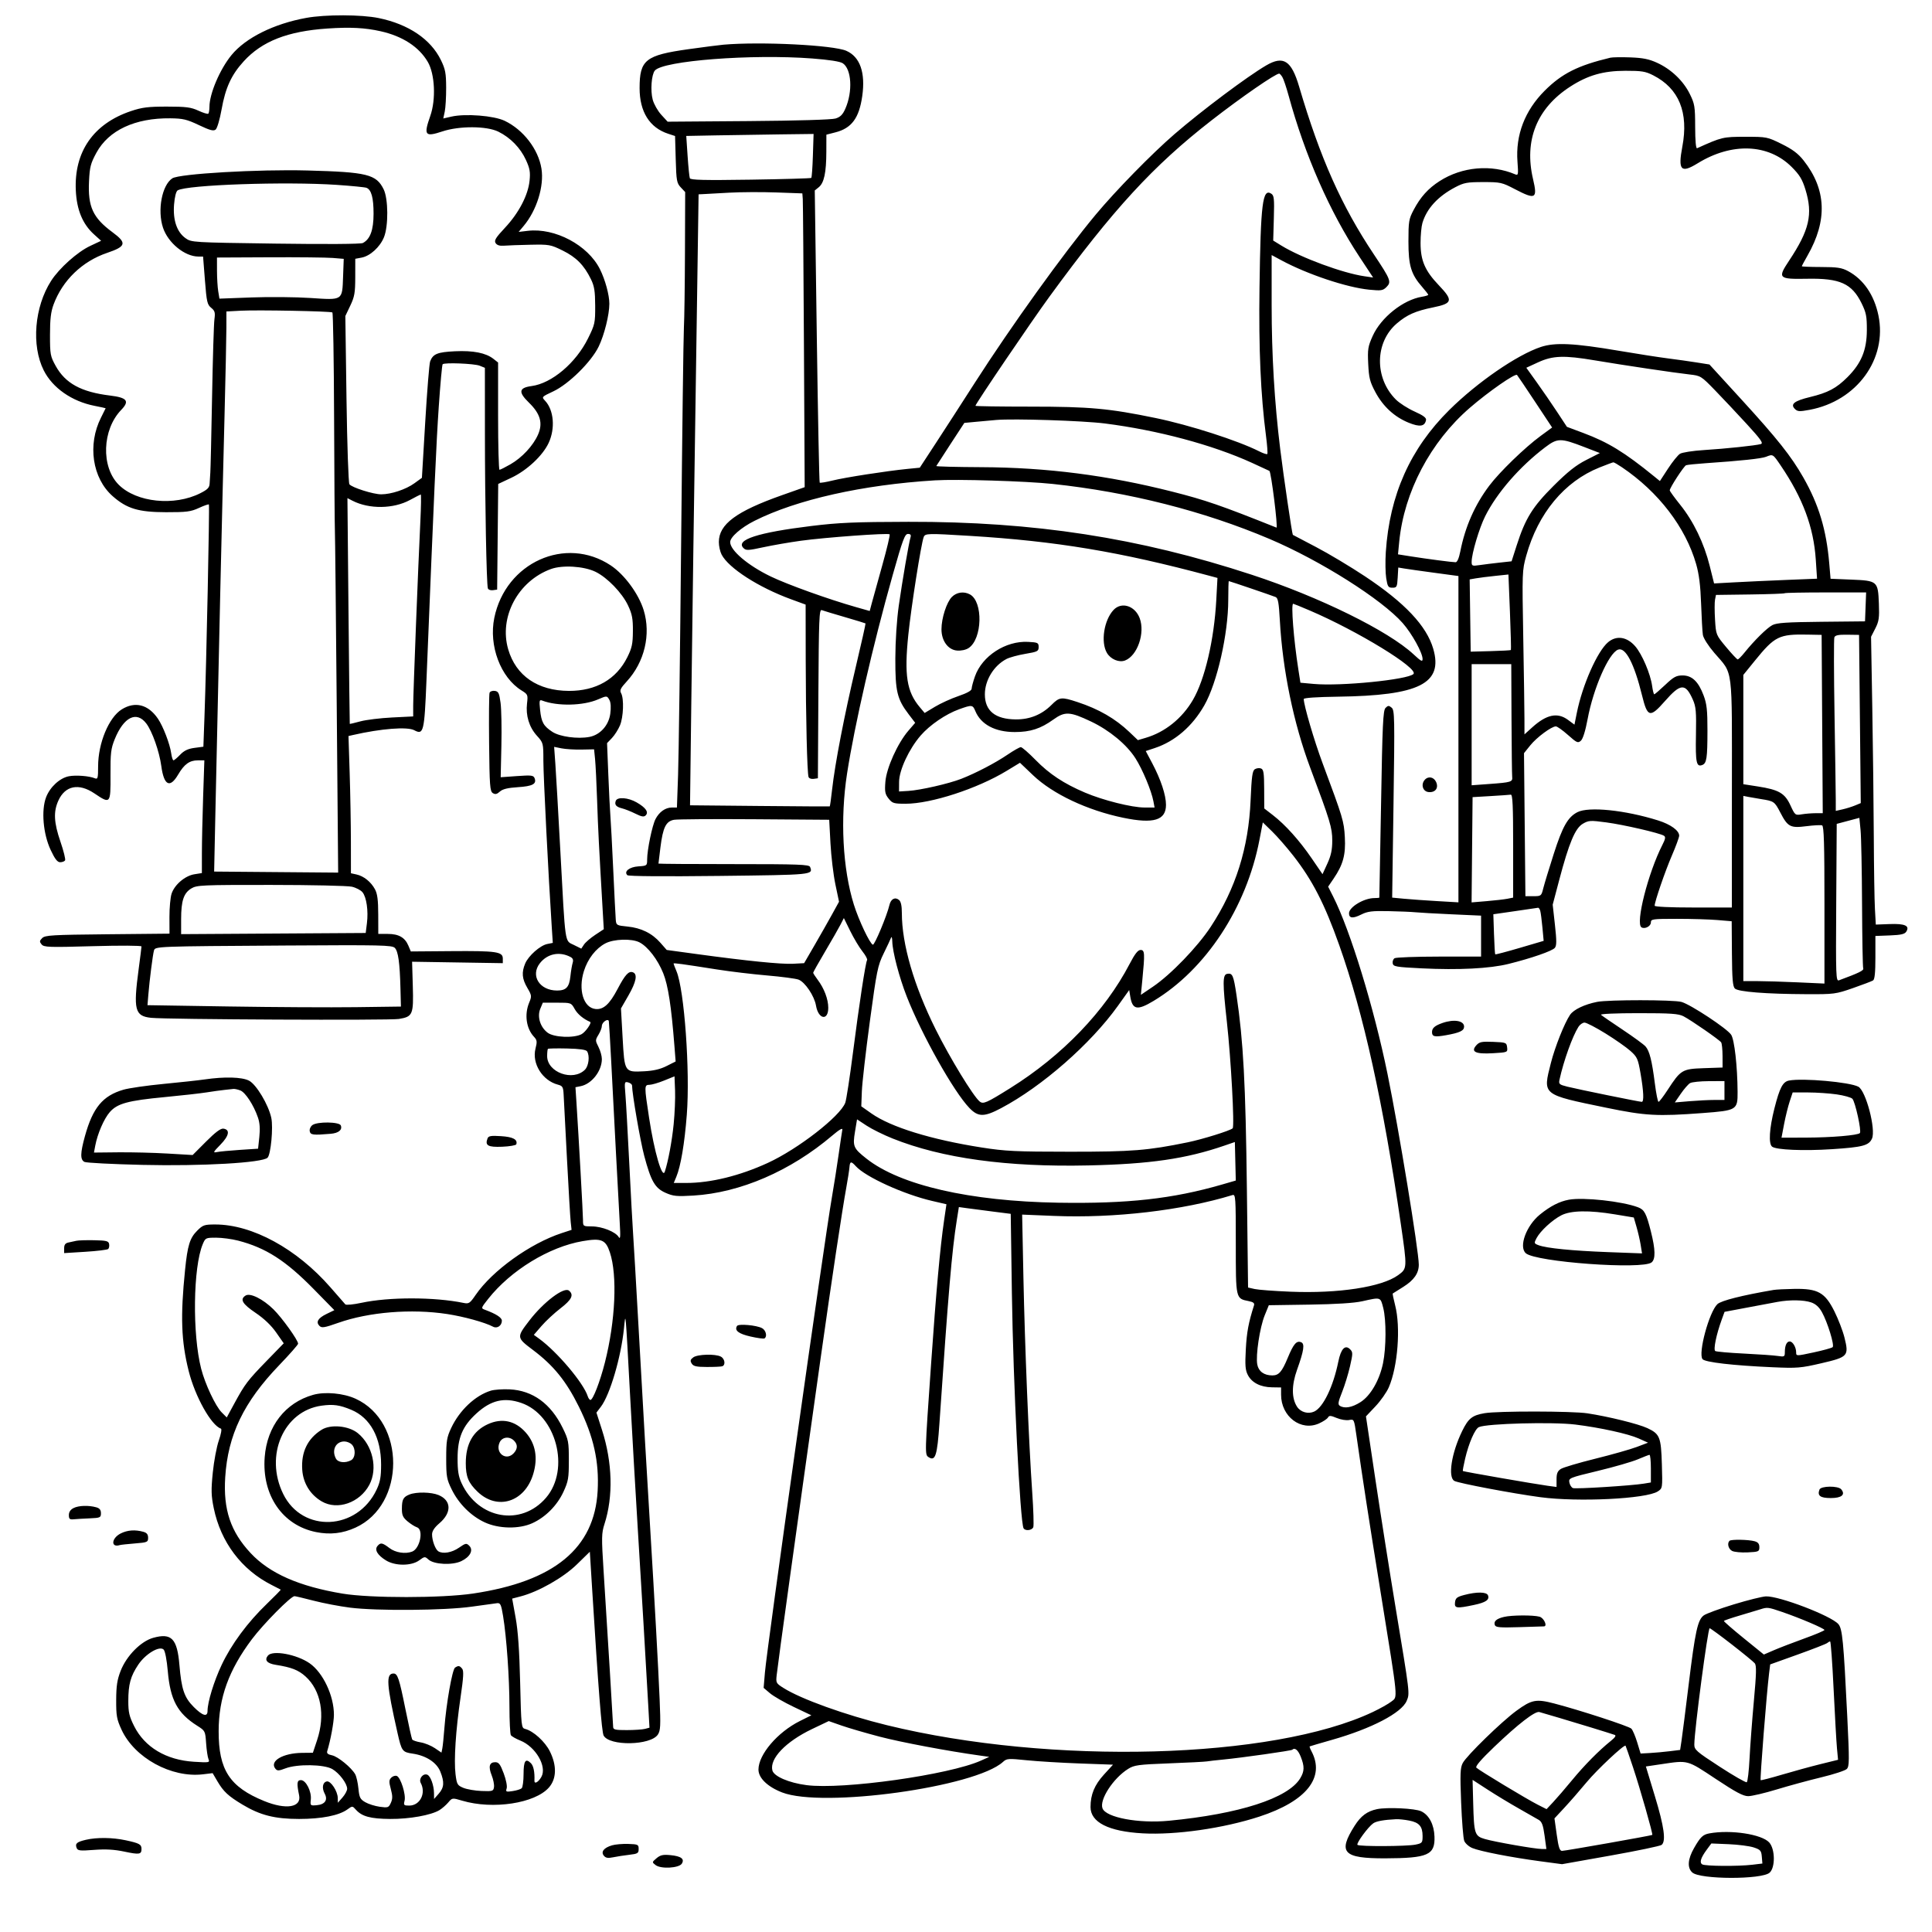 <svg version="1.1" width="1024" height="1024" xmlns="http://www.w3.org/2000/svg"><path d="M162.330 9.481 C 145.147 12.599,130.205 20.032,122.695 29.197 C 116.558 36.686,111.035 49.631,111.011 56.583 C 111.005 58.279,110.741 59.926,110.423 60.243 C 110.106 60.560,107.744 59.849,105.173 58.663 C 101.211 56.835,98.675 56.506,88.500 56.503 C 78.515 56.501,75.312 56.899,69.424 58.875 C 49.532 65.553,39.202 80.426,40.184 100.975 C 40.676 111.250,43.797 118.777,49.826 124.224 L 53.593 127.627 47.831 130.334 C 41.029 133.530,31.420 142.112,27.091 148.858 C 18.245 162.644,16.556 183.119,23.179 196.295 C 27.856 205.601,38.065 212.732,50.097 215.099 C 53.344 215.738,55.998 216.314,55.996 216.380 C 55.994 216.446,54.896 218.660,53.556 221.300 C 46.275 235.651,48.911 253.470,59.723 262.987 C 67.248 269.611,73.393 271.457,88.000 271.480 C 98.897 271.497,101.129 271.210,105.405 269.238 C 108.102 267.994,110.492 267.159,110.716 267.383 C 111.143 267.809,109.399 351.759,108.384 379.635 L 107.797 395.769 103.075 396.396 C 99.641 396.851,97.572 397.837,95.489 400.011 C 93.914 401.655,92.319 403.000,91.945 403.000 C 91.570 403.000,91.027 401.313,90.737 399.250 C 90.041 394.292,86.475 384.992,83.713 380.935 C 78.584 373.399,71.632 371.592,64.570 375.957 C 57.680 380.215,52.000 393.880,52.000 406.196 C 52.000 412.486,51.819 413.140,50.250 412.497 C 47.252 411.267,40.286 410.724,36.541 411.426 C 31.714 412.332,26.501 417.121,24.425 422.558 C 21.785 429.470,22.865 441.978,26.834 450.460 C 29.101 455.303,30.412 457.000,31.888 457.000 C 32.985 457.000,34.156 456.557,34.491 456.014 C 34.826 455.472,33.728 451.032,32.050 446.146 C 28.544 435.933,28.255 430.238,30.943 424.316 C 34.542 416.390,41.748 414.947,50.000 420.500 C 58.549 426.253,58.643 426.146,58.566 410.750 C 58.508 399.140,58.785 396.794,60.804 391.798 C 65.553 380.044,72.347 376.655,77.533 383.454 C 80.662 387.557,84.462 398.320,85.492 406.000 C 86.881 416.348,90.069 417.971,94.420 410.546 C 97.661 405.016,100.455 403.000,104.879 403.000 L 108.312 403.000 107.666 422.250 C 107.310 432.838,107.015 446.280,107.009 452.122 L 107.000 462.744 103.026 463.380 C 98.074 464.172,92.520 468.894,90.952 473.646 C 90.308 475.596,89.794 481.166,89.810 486.024 L 89.838 494.856 56.953 495.178 C 27.606 495.465,23.886 495.683,22.370 497.200 C 20.912 498.659,20.867 499.135,22.051 500.562 C 23.301 502.068,25.846 502.155,49.215 501.494 C 63.687 501.084,74.996 501.145,74.992 501.632 C 74.987 502.109,74.321 507.450,73.511 513.500 C 70.601 535.246,71.432 538.537,80.073 539.465 C 88.239 540.343,206.440 540.890,211.416 540.074 C 218.782 538.865,219.234 537.793,218.793 522.617 L 218.418 509.734 242.459 510.117 L 266.500 510.500 266.500 508.072 C 266.500 504.419,263.135 503.933,239.121 504.122 L 217.741 504.290 216.473 501.273 C 214.625 496.879,211.348 495.000,205.527 494.999 L 200.500 494.999 200.473 484.749 C 200.453 477.038,200.025 473.717,198.743 471.338 C 196.618 467.393,192.804 464.336,188.953 463.490 L 186.000 462.841 185.982 446.171 C 185.972 437.002,185.680 420.638,185.334 409.806 L 184.705 390.112 187.102 389.564 C 201.968 386.163,215.905 385.076,219.561 387.033 C 224.489 389.670,224.927 387.903,226.021 360.950 C 230.181 258.446,231.240 234.889,232.554 215.560 C 233.375 203.493,234.299 193.368,234.607 193.060 C 235.602 192.065,251.412 192.693,254.250 193.839 L 257.000 194.950 257.016 229.725 C 257.033 266.059,257.858 309.555,258.574 311.820 C 258.803 312.546,260.006 312.996,261.246 312.820 L 263.500 312.500 263.783 284.500 L 264.065 256.500 271.003 253.235 C 279.265 249.347,287.650 241.520,290.795 234.761 C 294.368 227.082,293.558 217.374,288.932 212.434 C 286.999 210.370,287.003 210.366,293.249 207.434 C 301.436 203.591,313.401 191.780,317.320 183.674 C 320.302 177.506,322.962 166.832,322.971 161.000 C 322.978 156.371,320.766 148.252,317.973 142.661 C 311.610 129.920,294.141 120.639,279.736 122.345 L 274.891 122.919 277.506 119.810 C 284.465 111.540,288.478 98.649,286.983 89.363 C 285.331 79.100,277.392 68.781,267.500 64.039 C 261.765 61.290,246.666 60.103,239.224 61.815 L 234.947 62.799 235.724 59.150 C 236.151 57.142,236.486 51.450,236.470 46.500 C 236.443 38.771,236.053 36.706,233.705 31.874 C 228.325 20.801,216.572 12.851,200.746 9.583 C 191.519 7.677,172.552 7.627,162.330 9.481 M201.759 16.567 C 213.386 19.183,222.050 24.817,226.732 32.806 C 230.500 39.235,231.130 52.691,228.072 61.407 C 224.444 71.748,225.204 72.726,234.475 69.653 C 243.484 66.668,257.936 66.729,264.127 69.780 C 270.522 72.930,275.821 78.368,278.767 84.802 C 280.820 89.287,281.155 91.208,280.683 95.786 C 279.889 103.479,274.991 112.868,267.713 120.647 C 262.722 125.983,261.809 127.469,262.681 128.833 C 263.404 129.963,264.836 130.410,267.124 130.220 C 268.981 130.065,275.233 129.840,281.018 129.720 C 291.103 129.509,291.810 129.635,298.232 132.795 C 305.394 136.319,309.575 140.557,313.204 147.969 C 315.010 151.661,315.428 154.270,315.461 162.052 C 315.498 171.141,315.315 171.978,311.684 179.325 C 305.221 192.402,292.482 203.175,281.778 204.615 C 274.975 205.530,274.606 207.823,280.361 213.417 C 286.415 219.301,287.835 224.325,285.154 230.384 C 282.560 236.250,276.683 242.567,270.547 246.086 C 267.771 247.678,265.163 248.985,264.750 248.991 C 264.337 248.996,264.000 236.208,264.000 220.573 L 264.000 192.145 261.547 190.216 C 257.500 187.032,250.832 185.716,241.112 186.180 C 231.828 186.624,229.490 187.581,227.978 191.558 C 227.531 192.735,226.367 207.100,225.392 223.480 L 223.619 253.263 219.646 256.141 C 215.124 259.417,207.350 262.000,202.013 262.000 C 197.851 262.000,186.581 258.434,185.199 256.680 C 184.681 256.022,183.997 236.045,183.652 211.500 L 183.035 167.500 185.656 162.000 C 187.921 157.249,188.279 155.183,188.290 146.833 L 188.302 137.166 191.672 136.534 C 196.187 135.687,201.405 130.929,203.514 125.737 C 205.930 119.791,205.822 105.320,203.324 100.297 C 199.390 92.385,194.604 91.206,163.000 90.362 C 136.847 89.663,95.043 92.087,91.333 94.517 C 85.835 98.120,83.322 111.433,86.394 120.682 C 89.062 128.714,97.855 135.916,105.068 135.978 L 107.637 136.000 108.625 148.634 C 109.514 159.988,109.848 161.458,111.920 163.136 C 113.886 164.728,114.141 165.631,113.650 169.252 C 113.332 171.588,112.770 190.150,112.400 210.500 C 112.030 230.850,111.613 248.850,111.473 250.500 C 111.333 252.150,111.170 254.730,111.110 256.233 C 111.021 258.450,110.091 259.427,106.187 261.405 C 92.394 268.395,72.315 266.315,62.925 256.925 C 53.449 247.449,54.121 227.715,64.277 217.220 C 68.787 212.559,67.384 210.753,58.402 209.659 C 43.030 207.785,34.647 203.220,29.500 193.921 C 26.677 188.820,26.500 187.851,26.500 177.500 C 26.500 169.142,26.958 165.266,28.407 161.363 C 33.160 148.559,43.606 138.493,56.765 134.036 C 66.886 130.608,67.357 128.804,59.621 123.089 C 49.218 115.405,46.536 109.582,47.182 96.086 C 47.545 88.488,48.033 86.605,51.103 80.954 C 57.579 69.032,71.612 62.493,90.266 62.705 C 96.976 62.782,99.041 63.273,105.441 66.312 C 111.289 69.089,113.156 69.585,114.303 68.665 C 115.108 68.019,116.501 63.304,117.428 58.082 C 119.487 46.489,122.623 39.668,129.205 32.466 C 138.905 21.853,152.453 16.546,173.500 15.118 C 185.607 14.296,193.450 14.698,201.759 16.567 M383.500 23.682 C 381.300 23.872,372.975 24.941,365.000 26.058 C 342.102 29.263,339.000 31.726,339.000 46.705 C 339.000 59.244,344.267 67.654,354.148 70.892 L 357.797 72.088 358.148 84.464 C 358.470 95.787,358.698 97.051,360.827 99.317 L 363.155 101.794 363.045 133.647 C 362.984 151.166,362.732 169.100,362.485 173.500 C 362.238 177.900,361.579 229.200,361.020 287.500 C 360.462 345.800,359.730 401.262,359.395 410.750 L 358.785 428.000 356.115 428.000 C 352.690 428.000,349.402 430.321,347.433 434.130 C 345.676 437.526,343.000 450.449,343.000 455.533 C 343.000 458.818,342.899 458.897,338.352 459.195 C 333.545 459.510,330.507 461.952,332.522 463.880 C 333.118 464.449,352.159 464.597,381.200 464.259 C 431.105 463.677,430.970 463.691,429.362 459.500 C 428.863 458.201,423.431 458.000,388.893 458.000 C 366.952 458.000,349.000 457.876,349.000 457.724 C 349.000 457.572,349.472 453.682,350.049 449.079 C 351.375 438.510,352.974 435.275,357.252 434.507 C 359.039 434.187,378.275 434.054,400.000 434.212 L 439.500 434.500 440.168 447.000 C 440.536 453.875,441.706 463.648,442.768 468.717 L 444.700 477.935 440.966 484.717 C 438.912 488.448,434.751 495.775,431.718 501.000 L 426.204 510.500 420.352 510.813 C 414.148 511.144,395.875 509.308,369.438 505.695 L 353.376 503.500 350.032 499.691 C 345.612 494.654,339.827 491.805,332.563 491.087 C 326.839 490.521,326.616 490.392,326.369 487.500 C 326.227 485.850,325.625 473.925,325.029 461.000 C 324.434 448.075,323.756 435.250,323.523 432.500 C 323.290 429.750,322.796 419.933,322.425 410.684 L 321.751 393.869 324.323 391.184 C 325.737 389.708,327.656 386.700,328.587 384.500 C 330.454 380.090,330.799 370.250,329.188 367.372 C 328.355 365.883,328.908 364.739,332.168 361.202 C 341.622 350.946,345.115 336.237,341.152 323.373 C 338.489 314.727,330.949 304.488,323.705 299.680 C 299.791 283.807,268.015 298.120,261.990 327.479 C 258.969 342.203,265.310 359.084,276.447 365.967 C 279.758 368.014,279.872 368.283,279.339 372.799 C 278.579 379.241,280.449 385.384,284.554 389.928 C 287.976 393.716,288.000 393.810,288.000 403.303 C 288.000 411.418,290.690 464.710,292.459 491.626 L 292.993 499.751 290.078 500.334 C 286.290 501.092,280.068 506.592,278.351 510.702 C 276.384 515.411,276.681 518.780,279.488 523.569 C 281.842 527.587,281.896 528.005,280.488 531.375 C 277.862 537.659,278.903 545.119,283.020 549.515 C 284.664 551.270,284.767 552.078,283.826 555.787 C 281.831 563.646,287.453 572.700,295.685 574.886 C 298.184 575.549,298.526 576.131,298.731 580.067 C 298.857 582.505,299.652 597.775,300.495 614.000 C 301.339 630.225,302.235 645.381,302.486 647.679 L 302.942 651.858 297.721 653.568 C 280.996 659.046,260.932 673.461,252.092 686.351 C 249.021 690.829,248.523 691.153,245.632 690.561 C 230.241 687.408,206.213 687.384,191.645 690.506 C 187.325 691.432,183.449 691.810,183.032 691.345 C 182.615 690.880,179.073 686.828,175.161 682.339 C 157.334 661.888,133.724 649.000,114.086 649.000 C 108.304 649.000,107.535 649.265,104.490 652.310 C 100.611 656.189,99.410 660.075,98.094 673.000 C 95.570 697.792,96.041 710.887,100.025 726.725 C 103.428 740.255,111.952 755.484,117.079 757.193 C 117.644 757.381,117.176 760.053,115.973 763.510 C 114.826 766.804,113.391 774.450,112.783 780.500 C 111.848 789.805,111.927 792.711,113.298 799.363 C 117.012 817.394,128.055 832.039,144.000 840.079 C 146.475 841.327,148.627 842.434,148.782 842.539 C 148.937 842.645,145.610 846.054,141.388 850.115 C 131.186 859.930,122.631 871.502,117.449 882.500 C 113.387 891.118,110.000 902.175,110.000 906.814 C 110.000 910.192,107.404 909.457,102.704 904.750 C 97.659 899.698,96.186 895.390,95.100 882.513 C 93.916 868.485,90.918 865.369,81.209 868.076 C 74.681 869.896,67.081 877.590,63.966 885.531 C 62.112 890.259,61.616 893.476,61.582 901.000 C 61.544 909.381,61.875 911.233,64.393 916.722 C 71.264 931.698,90.828 942.428,107.599 940.418 L 112.697 939.807 115.253 944.154 C 118.464 949.612,120.963 951.935,128.500 956.466 C 137.895 962.114,145.611 964.074,158.477 964.083 C 170.403 964.090,179.685 962.260,184.141 959.021 C 186.757 957.119,186.799 957.121,188.641 959.189 C 191.827 962.766,196.381 963.999,206.722 964.082 C 217.018 964.165,228.602 962.082,232.988 959.359 C 234.369 958.501,236.446 956.682,237.603 955.317 C 239.698 952.845,239.727 952.841,244.987 954.404 C 261.226 959.226,283.551 955.831,290.940 947.416 C 295.018 942.771,295.195 935.791,291.427 928.229 C 288.861 923.080,282.677 917.465,278.380 916.382 C 276.314 915.862,276.246 915.238,275.687 891.674 C 275.288 874.869,274.558 864.420,273.289 857.395 L 271.465 847.291 275.982 846.110 C 285.478 843.627,298.595 836.163,305.767 829.160 L 312.624 822.463 313.897 842.982 C 317.130 895.094,318.927 917.995,319.933 919.874 C 322.979 925.566,344.877 925.170,348.687 919.354 C 350.083 917.225,350.209 914.689,349.619 900.695 C 348.899 883.623,346.977 848.847,344.494 808.000 C 342.497 775.136,341.422 756.552,338.506 704.500 C 337.151 680.300,335.811 657.350,335.530 653.500 C 335.249 649.650,334.346 633.000,333.523 616.500 C 332.700 600.000,331.772 583.498,331.461 579.830 C 330.921 573.467,330.989 573.184,332.947 573.696 C 334.076 573.992,335.002 574.743,335.005 575.367 C 335.022 579.645,339.370 604.783,341.434 612.538 C 345.043 626.096,347.136 629.730,352.771 632.223 C 356.828 634.018,358.688 634.202,367.458 633.682 C 392.313 632.207,419.030 620.663,441.152 601.842 C 444.804 598.734,446.681 597.646,446.457 598.767 C 446.267 599.720,445.377 605.675,444.480 612.000 C 443.584 618.325,441.991 628.450,440.940 634.500 C 436.804 658.324,406.529 873.116,405.414 886.554 L 404.745 894.608 408.123 897.471 C 409.980 899.045,415.670 902.316,420.767 904.738 L 430.033 909.143 423.957 912.179 C 412.094 918.107,402.000 929.939,402.000 937.916 C 402.000 942.373,406.798 947.018,414.500 950.017 C 436.042 958.404,516.986 947.222,531.618 933.837 C 533.599 932.025,534.413 931.968,544.118 932.964 C 549.828 933.550,562.468 934.318,572.208 934.671 L 589.915 935.313 585.157 940.519 C 580.124 946.026,578.000 951.143,578.000 957.762 C 578.000 965.865,587.574 970.703,605.599 971.708 C 623.120 972.686,648.474 969.052,667.493 962.838 C 692.475 954.676,702.516 942.044,695.075 928.141 C 694.395 926.869,693.987 925.738,694.169 925.626 C 694.351 925.515,699.657 923.957,705.959 922.165 C 726.963 916.190,742.901 907.875,745.563 901.503 C 747.262 897.438,747.359 898.260,739.603 851.500 C 736.592 833.350,731.846 803.247,729.056 784.605 L 723.984 750.711 729.010 745.396 C 731.774 742.473,734.966 737.926,736.103 735.291 C 740.864 724.252,742.463 703.435,739.444 691.784 C 738.588 688.481,738.026 685.689,738.194 685.579 C 738.362 685.469,740.882 683.885,743.792 682.058 C 749.436 678.516,752.006 674.832,751.991 670.300 C 751.966 662.912,741.401 598.496,735.399 569.144 C 728.216 534.013,715.667 493.091,706.577 475.151 L 703.940 469.948 706.815 465.724 C 711.877 458.289,713.308 453.033,712.792 443.774 C 712.313 435.181,711.856 433.661,700.988 404.500 C 696.542 392.572,691.051 373.858,691.012 370.500 C 691.005 369.879,697.855 369.407,709.106 369.256 C 752.289 368.673,765.004 362.285,759.648 343.863 C 756.124 331.740,744.605 319.511,723.500 305.488 C 715.800 300.372,704.100 293.369,697.500 289.925 C 690.900 286.482,685.381 283.584,685.235 283.484 C 684.843 283.217,680.308 252.418,678.538 238.000 C 675.494 213.217,674.000 188.145,674.000 161.869 L 674.000 135.192 679.250 138.016 C 693.025 145.424,713.815 152.368,725.735 153.543 C 732.063 154.166,732.974 154.026,734.864 152.136 C 737.572 149.428,737.092 148.182,728.218 134.893 C 711.004 109.116,699.738 83.834,688.566 45.916 C 684.480 32.049,680.244 29.327,671.088 34.685 C 661.015 40.580,637.059 58.528,622.551 71.049 C 610.520 81.432,591.377 100.990,580.760 113.746 C 563.571 134.397,535.901 172.892,516.605 203.000 C 510.083 213.175,500.867 227.437,496.124 234.694 L 487.500 247.888 481.000 248.529 C 470.035 249.611,447.847 253.052,441.214 254.700 C 437.757 255.559,434.717 256.051,434.460 255.793 C 434.203 255.536,433.509 220.590,432.918 178.136 L 431.844 100.947 433.971 99.224 C 436.781 96.947,437.947 91.478,437.976 80.439 L 438.000 71.378 442.806 70.146 C 451.390 67.946,455.359 62.572,457.013 50.910 C 458.774 38.491,455.845 30.146,448.601 26.941 C 441.706 23.892,403.310 21.969,383.500 23.682 M430.470 30.995 C 439.468 31.680,445.237 32.581,446.681 33.526 C 451.375 36.602,452.049 48.564,448.040 57.637 C 446.656 60.769,445.396 62.028,442.856 62.815 C 440.829 63.444,422.547 63.983,396.679 64.178 L 353.857 64.500 350.489 60.830 C 348.636 58.812,346.595 55.212,345.952 52.830 C 344.664 48.052,345.285 39.567,347.082 37.401 C 351.424 32.170,398.445 28.557,430.470 30.995 M853.500 30.585 C 836.335 34.694,827.820 38.974,818.737 48.056 C 808.179 58.614,803.223 71.541,804.295 85.721 C 804.802 92.424,804.692 93.088,803.179 92.439 C 790.457 86.981,774.919 88.352,763.029 95.981 C 756.955 99.879,752.871 104.415,749.248 111.287 C 746.712 116.098,746.500 117.388,746.500 128.000 C 746.500 140.812,747.893 145.392,753.856 152.183 C 755.585 154.152,757.000 155.983,757.000 156.251 C 757.000 156.519,755.509 156.980,753.688 157.276 C 743.713 158.894,731.953 168.256,727.539 178.092 C 725.042 183.657,724.809 185.118,725.185 192.883 C 725.545 200.304,726.071 202.377,728.978 207.821 C 733.048 215.441,739.085 220.991,746.641 224.057 C 752.536 226.450,755.154 226.044,755.825 222.635 C 756.059 221.447,754.343 220.173,749.711 218.095 C 746.170 216.506,741.717 213.650,739.815 211.748 C 728.402 200.336,728.652 181.446,740.347 171.435 C 745.727 166.830,750.226 164.836,759.500 162.945 C 769.949 160.814,770.345 159.310,762.596 151.187 C 755.259 143.494,752.930 138.097,752.925 128.775 C 752.923 124.774,753.363 120.022,753.901 118.215 C 756.193 110.528,762.097 104.089,771.287 99.253 C 775.920 96.815,777.570 96.509,786.120 96.505 C 795.298 96.500,796.070 96.672,802.919 100.250 C 813.892 105.982,815.005 105.368,812.548 94.942 C 807.708 74.407,814.562 57.349,832.246 45.920 C 841.588 39.882,849.743 37.540,861.500 37.520 C 870.146 37.505,872.146 37.833,876.271 39.939 C 889.920 46.909,895.092 59.630,891.661 77.791 C 889.301 90.280,890.925 92.014,899.843 86.527 C 917.920 75.404,937.303 76.173,949.632 88.501 C 953.811 92.681,955.233 95.014,956.913 100.453 C 960.962 113.562,959.029 121.957,948.221 138.211 C 942.045 147.499,942.583 148.031,957.857 147.746 C 975.218 147.421,981.529 150.267,986.672 160.742 C 989.114 165.714,989.496 167.661,989.471 175.000 C 989.435 185.531,986.536 192.560,979.201 199.895 C 973.295 205.801,968.873 208.146,959.291 210.457 C 951.022 212.451,948.782 214.211,951.304 216.733 C 952.724 218.153,953.735 218.216,959.087 217.221 C 984.161 212.558,1000.414 190.246,995.590 167.110 C 993.336 156.298,987.680 148.063,979.500 143.683 C 976.168 141.899,973.789 141.538,965.253 141.521 C 959.618 141.509,955.005 141.330,955.003 141.122 C 955.002 140.914,956.361 138.365,958.024 135.457 C 968.709 116.783,968.020 100.326,955.915 85.011 C 953.050 81.387,950.088 79.164,944.335 76.321 C 936.725 72.560,936.423 72.500,925.052 72.500 C 913.224 72.500,912.619 72.644,899.500 78.564 C 898.865 78.851,898.489 74.720,898.470 67.258 C 898.442 56.409,898.222 55.058,895.619 49.785 C 892.189 42.833,885.734 36.683,878.295 33.277 C 874.014 31.318,870.762 30.662,864.120 30.420 C 859.379 30.247,854.600 30.321,853.500 30.585 M679.658 40.823 C 680.284 41.826,681.770 46.214,682.961 50.573 C 691.655 82.416,704.771 112.253,720.622 136.250 L 727.781 147.090 723.141 146.416 C 711.631 144.746,689.640 136.622,679.163 130.171 L 674.826 127.500 675.163 115.618 C 675.457 105.236,675.283 103.598,673.778 102.641 C 669.177 99.715,668.179 107.720,667.560 152.500 C 667.110 185.118,668.171 209.236,671.023 231.179 C 671.664 236.110,671.965 240.369,671.691 240.642 C 671.418 240.916,669.463 240.265,667.347 239.195 C 656.100 233.510,630.508 225.282,612.500 221.561 C 587.854 216.469,577.522 215.527,546.250 215.523 C 530.163 215.522,517.000 215.326,517.000 215.088 C 517.000 214.094,546.630 170.394,556.162 157.331 C 590.063 110.869,611.173 87.901,642.093 63.831 C 657.862 51.557,675.962 39.047,678.009 39.009 C 678.290 39.004,679.031 39.821,679.658 40.823 M430.853 82.421 C 430.654 88.703,430.268 94.047,429.995 94.297 C 429.723 94.547,415.235 94.966,397.800 95.227 C 373.163 95.595,365.993 95.425,365.624 94.463 C 365.363 93.781,364.830 88.460,364.440 82.638 L 363.731 72.052 379.615 71.749 C 388.352 71.582,403.536 71.345,413.358 71.223 L 431.216 71.000 430.853 82.421 M178.613 97.993 C 186.374 98.524,193.401 99.217,194.227 99.534 C 196.826 100.531,198.000 104.819,197.996 113.297 C 197.992 121.940,196.215 126.782,192.304 128.806 C 191.213 129.370,172.903 129.494,146.000 129.119 C 101.858 128.505,101.474 128.482,98.328 126.237 C 93.743 122.967,91.594 116.642,92.258 108.372 C 92.577 104.403,93.330 101.414,94.136 100.916 C 98.934 97.951,151.406 96.135,178.613 97.993 M425.484 105.500 C 425.607 107.150,425.885 142.184,426.104 183.354 L 426.500 258.208 414.500 262.448 C 390.210 271.029,381.013 277.853,381.004 287.300 C 381.002 289.389,381.656 292.368,382.458 293.920 C 386.173 301.103,402.000 311.295,419.250 317.614 L 427.000 320.452 427.043 349.476 C 427.089 380.141,427.799 409.612,428.545 411.820 C 428.790 412.546,430.006 412.996,431.246 412.820 L 433.500 412.500 433.760 367.647 C 433.990 328.106,434.200 322.863,435.532 323.374 C 436.364 323.693,441.872 325.357,447.772 327.073 C 453.672 328.788,458.610 330.295,458.744 330.423 C 458.878 330.550,456.543 340.970,453.555 353.577 C 447.529 379.003,442.541 404.838,441.042 418.387 C 440.501 423.275,439.933 427.333,439.779 427.404 C 439.626 427.475,422.902 427.374,402.615 427.180 L 365.730 426.827 366.371 375.163 C 366.724 346.748,367.231 308.875,367.498 291.000 C 368.071 252.692,368.743 207.134,369.627 146.750 L 370.268 103.000 372.884 102.873 C 374.323 102.803,380.450 102.465,386.500 102.123 C 392.550 101.780,403.746 101.725,411.381 102.000 L 425.261 102.500 425.484 105.500 M176.343 136.716 L 182.186 137.196 181.843 146.564 C 181.372 159.425,181.881 159.091,164.500 157.936 C 156.800 157.424,142.807 157.294,133.404 157.646 L 116.308 158.287 115.665 154.394 C 115.311 152.252,115.017 147.350,115.012 143.500 L 115.002 136.500 142.751 136.368 C 158.013 136.296,173.129 136.452,176.343 136.716 M176.160 165.599 C 176.553 165.842,176.965 190.894,177.076 221.270 C 177.187 251.647,177.376 278.525,177.495 281.000 C 177.614 283.475,178.053 325.325,178.472 374.000 L 179.232 462.500 146.366 462.225 L 113.500 461.951 114.132 432.225 C 115.894 349.366,117.624 274.160,119.014 220.000 C 119.543 199.375,119.981 178.581,119.988 173.792 L 120.000 165.084 127.750 164.675 C 136.662 164.205,175.092 164.939,176.160 165.599 M816.698 183.892 C 804.112 188.066,783.063 202.549,768.180 217.277 C 747.462 237.778,736.505 262.294,734.506 292.619 C 734.185 297.503,734.282 303.750,734.723 306.500 C 735.436 310.945,735.801 311.500,738.012 311.500 C 740.315 311.500,740.523 311.101,740.806 306.149 L 741.112 300.798 744.306 301.333 C 746.063 301.628,753.237 302.642,760.250 303.587 L 773.000 305.306 773.000 391.782 L 773.000 478.257 761.750 477.605 C 755.563 477.246,747.660 476.682,744.189 476.353 L 737.877 475.754 738.589 426.124 C 739.249 380.110,739.177 376.391,737.600 375.083 C 736.130 373.863,735.692 373.880,734.364 375.207 C 733.049 376.522,732.709 383.822,731.992 426.121 C 731.531 453.279,731.119 475.613,731.077 475.750 C 731.035 475.887,729.861 476.000,728.468 476.000 C 722.933 476.000,715.000 480.754,715.000 484.072 C 715.000 486.735,717.068 486.939,721.499 484.714 C 724.852 483.030,727.192 482.741,735.999 482.922 C 741.774 483.041,748.075 483.305,750.000 483.508 C 751.925 483.712,760.587 484.200,769.250 484.593 L 785.000 485.307 785.000 496.153 L 785.000 507.000 762.750 507.015 C 750.513 507.024,739.893 507.415,739.152 507.885 C 738.410 508.355,737.965 509.586,738.163 510.620 C 738.488 512.320,739.959 512.571,753.511 513.241 C 773.069 514.208,789.559 513.371,799.500 510.908 C 811.598 507.910,822.702 504.064,824.091 502.390 C 825.073 501.207,825.085 498.657,824.148 490.197 L 822.962 479.500 826.393 466.500 C 831.586 446.823,834.872 438.979,838.909 436.621 C 842.012 434.809,842.883 434.757,851.343 435.884 C 860.567 437.112,879.575 441.502,881.906 442.942 C 882.899 443.555,882.722 444.624,881.104 447.797 C 873.535 462.632,866.722 489.474,870.009 491.506 C 871.776 492.598,875.000 490.936,875.000 488.933 C 875.000 487.115,875.828 487.000,888.849 487.000 C 896.466 487.000,906.103 487.288,910.264 487.640 L 917.830 488.279 917.954 505.390 C 918.050 518.780,918.388 522.812,919.509 523.935 C 921.252 525.681,936.029 526.846,957.583 526.937 C 972.131 526.998,973.000 526.884,982.083 523.717 C 987.262 521.912,992.063 520.085,992.750 519.658 C 993.631 519.111,994.000 515.522,994.000 507.483 L 994.000 496.084 1001.645 495.792 C 1007.578 495.565,1009.532 495.114,1010.372 493.778 C 1012.321 490.678,1009.663 489.471,1001.554 489.774 L 994.214 490.048 993.750 481.774 C 993.494 477.223,993.224 460.000,993.149 443.500 C 993.075 427.000,992.718 396.400,992.357 375.500 L 991.700 337.500 993.944 333.105 C 995.875 329.324,996.140 327.479,995.844 319.890 C 995.380 308.002,995.121 307.778,981.159 307.203 L 970.237 306.753 969.541 298.626 C 968.005 280.700,963.998 267.439,955.745 252.975 C 949.355 241.777,942.016 232.530,923.098 211.843 L 906.036 193.187 899.268 192.111 C 895.546 191.519,888.675 190.549,884.000 189.956 C 879.325 189.363,867.625 187.542,858.000 185.909 C 834.322 181.891,824.218 181.398,816.698 183.892 M845.347 191.011 C 860.299 193.535,887.631 197.603,895.500 198.475 C 901.383 199.128,901.646 199.291,909.000 206.868 C 913.125 211.118,920.679 219.151,925.787 224.718 C 933.267 232.872,934.726 234.943,933.287 235.361 C 930.581 236.147,914.796 237.810,903.000 238.552 C 897.225 238.915,891.568 239.797,890.429 240.512 C 889.290 241.227,886.428 244.773,884.070 248.393 L 879.782 254.974 876.641 252.418 C 861.072 239.747,852.350 234.407,839.175 229.480 L 830.500 226.235 825.323 218.368 C 822.476 214.040,817.633 206.994,814.562 202.709 L 808.979 194.917 815.239 192.033 C 823.008 188.453,828.995 188.250,845.347 191.011 M813.688 213.045 L 822.652 226.591 816.576 231.041 C 808.218 237.163,794.791 250.173,789.319 257.452 C 781.644 267.663,776.577 279.167,773.994 292.250 C 773.279 295.867,772.355 298.000,771.501 298.000 C 769.711 298.000,756.239 296.235,747.732 294.886 L 740.963 293.813 741.612 287.157 C 744.188 260.738,758.153 234.225,778.993 216.187 C 788.905 207.607,803.139 197.705,804.060 198.748 C 804.425 199.162,808.758 205.595,813.688 213.045 M585.631 224.452 C 613.649 228.018,642.632 235.772,663.500 245.285 C 668.450 247.542,672.640 249.478,672.810 249.587 C 673.752 250.193,677.463 280.006,676.551 279.641 C 647.137 267.879,638.915 265.041,621.338 260.586 C 587.102 251.907,554.908 247.776,520.255 247.614 C 506.920 247.551,496.122 247.275,496.259 247.000 C 496.396 246.725,499.796 241.470,503.814 235.323 L 511.119 224.146 517.310 223.564 C 520.714 223.243,525.525 222.806,528.000 222.592 C 537.329 221.786,573.971 222.969,585.631 224.452 M839.728 236.945 L 847.956 240.128 840.728 243.803 C 835.305 246.560,830.989 249.978,823.445 257.489 C 812.297 268.588,808.477 274.743,803.906 288.973 L 801.166 297.500 794.833 298.195 C 791.350 298.578,786.587 299.168,784.250 299.507 C 780.271 300.083,780.000 299.971,780.000 297.750 C 780.000 293.455,784.031 279.882,787.162 273.634 C 793.415 261.156,805.502 247.268,819.000 237.052 C 825.527 232.112,827.215 232.103,839.728 236.945 M943.826 246.750 C 955.529 264.002,961.262 279.388,962.403 296.609 L 963.072 306.718 946.786 307.375 C 937.829 307.737,925.550 308.303,919.500 308.633 L 908.500 309.234 906.161 299.867 C 903.165 287.866,897.593 276.330,890.562 267.572 C 887.503 263.761,885.000 260.305,885.000 259.891 C 885.000 258.534,892.472 247.052,893.658 246.587 C 894.295 246.338,899.020 245.849,904.158 245.501 C 922.475 244.262,933.618 243.076,936.041 242.109 C 939.732 240.635,939.641 240.581,943.826 246.750 M859.610 247.623 C 879.034 260.720,893.415 279.484,899.008 299.027 C 900.533 304.355,901.282 310.375,901.619 320.000 C 901.878 327.425,902.301 334.850,902.558 336.500 C 902.827 338.225,905.392 342.263,908.592 346.000 C 918.787 357.907,917.966 351.370,917.939 420.423 L 917.915 481.000 897.458 481.000 C 885.228 481.000,877.000 480.619,877.000 480.052 C 877.000 477.908,882.497 461.898,886.116 453.500 C 888.250 448.550,889.996 443.791,889.998 442.924 C 890.002 440.216,885.475 436.939,878.861 434.862 C 861.307 429.351,842.036 427.379,836.038 430.480 C 830.990 433.091,828.181 438.040,823.541 452.500 C 821.071 460.200,818.571 468.413,817.986 470.750 C 816.946 474.909,816.833 475.000,812.711 474.998 L 808.500 474.996 808.126 437.093 L 807.752 399.191 811.072 395.060 C 814.478 390.821,822.328 385.000,824.638 385.000 C 825.350 385.000,828.245 387.053,831.070 389.562 C 835.776 393.741,836.349 393.994,837.917 392.575 C 838.981 391.613,840.315 387.331,841.443 381.263 C 844.503 364.798,852.619 346.235,857.593 344.326 C 861.543 342.810,866.168 351.638,870.331 368.640 C 873.183 380.288,874.533 380.617,882.457 371.592 C 890.767 362.127,893.328 361.995,897.244 370.828 C 898.899 374.561,899.125 377.144,898.889 389.586 C 898.611 404.214,899.126 406.657,902.234 405.464 C 904.559 404.571,904.971 401.851,904.986 387.288 C 904.998 376.428,904.638 373.107,902.967 368.641 C 900.190 361.220,896.812 358.000,891.804 358.000 C 888.467 358.000,887.089 358.748,882.594 363.000 C 879.686 365.750,877.074 368.000,876.789 368.000 C 876.505 368.000,876.000 366.015,875.667 363.589 C 874.785 357.155,870.332 346.713,866.676 342.510 C 862.302 337.480,856.748 336.659,852.317 340.387 C 846.633 345.170,838.724 363.036,835.759 377.789 L 834.495 384.079 831.053 381.539 C 825.505 377.446,819.696 378.666,812.110 385.519 L 808.000 389.233 807.987 380.866 C 807.980 376.265,807.693 356.750,807.349 337.500 C 806.739 303.378,806.779 302.299,808.950 294.500 C 815.205 272.033,829.167 255.214,847.725 247.790 C 851.451 246.299,854.775 245.061,855.110 245.040 C 855.446 245.018,857.471 246.180,859.610 247.623 M558.000 256.501 C 598.350 260.804,638.064 270.882,672.867 285.650 C 699.795 297.076,732.442 317.711,743.487 330.285 C 748.368 335.843,754.000 346.027,754.000 349.297 C 754.000 350.922,753.154 350.485,749.250 346.843 C 735.877 334.369,699.402 316.417,663.500 304.640 C 603.563 284.978,548.136 276.431,481.500 276.572 C 453.166 276.633,444.584 277.002,430.000 278.788 C 401.570 282.271,389.704 286.132,394.055 290.483 C 395.416 291.844,396.517 291.800,404.538 290.062 C 409.467 288.994,418.450 287.439,424.500 286.606 C 437.468 284.821,470.742 282.409,471.530 283.197 C 471.831 283.497,470.074 290.889,467.625 299.622 C 465.177 308.355,462.677 317.376,462.070 319.668 L 460.967 323.837 453.768 321.799 C 439.308 317.707,417.275 309.793,408.413 305.508 C 396.387 299.693,387.031 291.747,387.007 287.327 C 386.992 284.677,392.734 279.653,399.888 276.057 C 422.312 264.786,457.274 256.938,495.500 254.597 C 507.320 253.873,543.768 254.983,558.000 256.501 M222.800 276.250 C 221.629 300.117,219.000 367.639,219.000 373.867 L 219.000 379.721 207.750 380.283 C 201.563 380.592,194.026 381.518,191.001 382.340 C 187.977 383.163,185.450 383.760,185.385 383.668 C 185.321 383.576,185.016 356.618,184.708 323.763 L 184.148 264.025 186.824 265.396 C 195.680 269.932,208.528 269.769,217.281 265.011 C 220.151 263.451,222.725 262.135,223.000 262.087 C 223.275 262.039,223.185 268.412,222.800 276.250 M482.603 284.750 C 481.716 287.665,478.271 307.722,476.375 321.000 C 475.305 328.493,474.572 339.709,474.545 349.000 C 474.494 366.434,475.479 370.544,481.640 378.616 L 485.066 383.104 481.454 387.302 C 475.752 393.929,469.846 407.029,469.272 414.323 C 468.857 419.603,469.103 420.899,470.966 423.250 C 472.964 425.771,473.717 426.000,480.005 426.000 C 493.473 426.000,517.955 418.034,533.508 408.591 L 540.604 404.284 547.552 410.904 C 558.018 420.876,576.337 429.510,595.374 433.442 C 611.466 436.766,618.000 434.785,618.000 426.584 C 618.000 421.410,615.235 413.074,610.664 404.466 L 607.269 398.071 612.071 396.476 C 622.756 392.927,631.943 385.005,638.317 373.842 C 645.097 361.967,651.000 335.932,651.000 317.901 C 651.000 312.455,651.134 308.000,651.297 308.000 C 651.709 308.000,674.132 315.630,676.099 316.440 C 677.380 316.967,677.826 319.428,678.343 328.799 C 679.798 355.162,685.616 383.373,694.473 407.000 C 705.076 435.285,706.125 438.754,706.125 445.537 C 706.125 450.414,705.477 453.463,703.542 457.689 L 700.959 463.331 695.230 454.954 C 688.724 445.442,681.251 437.122,674.612 432.000 L 670.076 428.500 670.038 418.219 C 670.006 409.645,669.728 407.833,668.364 407.309 C 667.464 406.964,666.002 407.138,665.114 407.696 C 663.793 408.527,663.381 411.505,662.846 424.106 C 661.772 449.423,654.966 471.038,641.716 491.219 C 634.733 501.855,620.523 516.582,611.095 522.955 L 604.690 527.285 605.462 519.393 C 606.850 505.220,606.750 503.500,604.539 503.500 C 603.115 503.500,601.520 505.530,598.712 510.919 C 585.677 535.931,563.073 559.451,535.500 576.692 C 522.850 584.603,521.136 585.354,519.246 583.813 C 515.849 581.044,503.512 560.824,495.920 545.581 C 484.403 522.459,478.000 500.435,478.000 483.946 C 478.000 480.120,477.511 477.839,476.513 477.011 C 474.404 475.261,472.170 476.441,471.409 479.707 C 470.111 485.281,463.540 501.013,462.636 500.712 C 461.039 500.180,455.194 487.855,452.577 479.500 C 446.623 460.494,445.243 433.971,448.959 410.000 C 452.992 383.987,462.679 341.861,473.160 304.750 C 478.421 286.122,479.578 283.000,481.219 283.000 C 482.580 283.000,482.981 283.507,482.603 284.750 M514.000 284.018 C 559.803 286.817,593.470 292.421,640.891 305.137 L 645.281 306.315 644.662 317.907 C 643.533 339.046,638.608 360.126,632.261 370.985 C 626.544 380.769,617.502 388.037,607.304 391.046 L 603.109 392.284 598.617 388.003 C 591.132 380.869,582.362 375.808,571.052 372.095 C 562.521 369.295,561.528 369.405,557.306 373.627 C 552.161 378.772,545.806 381.354,538.419 381.299 C 527.503 381.218,522.000 376.767,522.000 368.018 C 522.000 360.525,526.726 352.791,533.450 349.282 C 535.072 348.435,539.572 347.207,543.450 346.554 C 549.926 345.463,550.500 345.168,550.500 342.933 C 550.500 340.681,550.084 340.478,544.908 340.205 C 533.012 339.577,520.544 347.676,516.745 358.500 C 515.780 361.250,514.992 364.185,514.995 365.023 C 514.998 366.017,512.568 367.374,508.001 368.929 C 504.152 370.239,498.546 372.791,495.544 374.600 L 490.084 377.889 487.506 374.825 C 480.581 366.594,479.210 357.904,481.437 336.350 C 482.967 321.541,488.214 288.211,489.574 284.669 C 490.338 282.678,491.550 282.646,514.000 284.018 M315.610 303.053 C 321.855 306.076,329.757 314.255,332.892 320.940 C 335.044 325.527,335.491 327.899,335.450 334.500 C 335.407 341.268,334.951 343.401,332.488 348.352 C 326.678 360.028,315.859 366.256,301.500 366.190 C 285.004 366.115,273.432 358.173,269.347 344.122 C 264.385 327.053,274.559 307.962,292.005 301.602 C 298.119 299.374,309.448 300.070,315.610 303.053 M800.801 344.530 C 800.635 344.695,795.775 344.956,790.000 345.111 L 779.500 345.393 779.229 326.246 L 778.957 307.099 782.229 306.529 C 784.028 306.216,788.650 305.631,792.500 305.230 L 799.500 304.500 800.301 324.366 C 800.741 335.292,800.966 344.366,800.801 344.530 M504.529 316.380 C 501.725 319.184,499.000 327.639,499.000 333.534 C 499.000 339.644,502.479 344.409,507.230 344.807 C 509.397 344.989,511.905 344.453,513.363 343.498 C 520.692 338.695,521.175 318.840,514.055 315.030 C 510.863 313.321,507.047 313.862,504.529 316.380 M988.792 321.663 L 988.500 329.326 965.395 329.562 C 946.988 329.751,941.701 330.109,939.395 331.321 C 936.496 332.845,929.825 339.433,924.530 346.000 C 922.978 347.925,921.398 349.500,921.019 349.500 C 920.640 349.500,917.893 346.575,914.915 343.000 C 909.517 336.521,909.498 336.474,909.000 328.390 C 908.725 323.930,908.725 319.165,909.000 317.801 L 909.500 315.323 927.495 315.083 C 937.392 314.952,945.679 314.654,945.911 314.422 C 946.143 314.190,955.952 314.000,967.709 314.000 L 989.084 314.000 988.792 321.663 M694.161 323.561 C 719.550 334.403,752.080 354.320,749.163 357.237 C 746.144 360.256,710.594 363.802,696.375 362.504 L 689.251 361.853 688.129 354.676 C 685.672 338.954,684.186 320.000,685.411 320.000 C 685.638 320.000,689.575 321.602,694.161 323.561 M590.222 323.264 C 585.118 328.696,583.318 340.345,586.699 346.067 C 588.692 349.441,593.114 351.290,596.287 350.076 C 602.860 347.562,607.031 335.472,604.040 327.605 C 601.544 321.041,594.415 318.801,590.222 323.264 M965.798 383.750 L 966.096 431.000 962.298 431.011 C 960.209 431.017,956.910 431.285,954.967 431.607 C 951.502 432.180,951.385 432.087,948.967 426.846 C 945.993 420.401,942.835 418.570,931.714 416.841 L 924.000 415.641 924.000 386.678 L 924.000 357.715 930.174 350.107 C 940.639 337.213,942.956 336.068,958.000 336.356 L 965.500 336.500 965.798 383.750 M985.792 381.079 L 986.242 425.657 983.206 426.915 C 981.536 427.606,978.557 428.536,976.585 428.981 L 973.000 429.789 972.997 424.145 C 972.996 421.040,972.699 400.674,972.338 378.886 C 971.977 357.099,971.937 338.608,972.248 337.795 C 972.670 336.695,974.415 336.341,979.078 336.409 L 985.341 336.500 985.792 381.079 M801.128 380.750 C 801.198 396.563,801.361 410.502,801.490 411.726 C 801.777 414.448,801.067 414.669,789.250 415.535 L 780.000 416.212 780.000 384.106 L 780.000 352.000 790.500 352.000 L 801.000 352.000 801.128 380.750 M259.478 367.197 C 259.196 367.933,259.085 379.953,259.232 393.909 C 259.470 416.473,259.687 419.401,261.191 420.350 C 262.487 421.167,263.363 420.981,264.936 419.558 C 266.415 418.219,269.081 417.566,274.480 417.220 C 282.264 416.720,284.520 415.518,283.357 412.488 C 282.756 410.921,281.710 410.792,274.026 411.337 L 265.372 411.952 265.745 395.226 C 265.950 386.027,265.753 375.800,265.308 372.500 C 264.610 367.330,264.186 366.456,262.245 366.180 C 261.005 366.004,259.760 366.462,259.478 367.197 M323.047 371.087 C 323.749 372.400,323.901 375.090,323.455 378.337 C 322.608 384.500,318.067 389.522,312.375 390.589 C 306.114 391.764,296.702 390.478,292.790 387.914 C 288.047 384.805,286.940 382.822,286.258 376.210 C 285.753 371.315,285.881 370.740,287.353 371.305 C 295.434 374.406,309.133 374.114,317.037 370.671 C 321.640 368.667,321.756 368.675,323.047 371.087 M516.951 376.883 C 519.893 383.984,527.439 388.000,537.842 388.000 C 546.095 388.000,551.534 386.241,558.292 381.386 C 564.440 376.968,567.062 377.104,578.267 382.421 C 588.018 387.049,597.096 394.552,601.774 401.850 C 605.535 407.717,610.299 419.114,611.346 424.750 L 611.950 428.000 606.603 428.000 C 599.889 428.000,584.677 424.186,575.046 420.088 C 563.840 415.319,556.166 410.246,548.866 402.783 C 545.218 399.052,541.706 396.000,541.062 396.000 C 540.417 396.000,537.239 397.800,534.000 400.000 C 527.537 404.389,517.260 409.753,509.492 412.791 C 502.950 415.350,487.812 418.814,481.500 419.197 L 476.500 419.500 476.536 414.375 C 476.579 408.171,481.795 396.972,487.955 389.855 C 492.797 384.262,501.257 378.479,508.318 375.938 C 515.163 373.473,515.557 373.516,516.951 376.883 M308.188 397.292 L 314.876 397.162 315.399 402.331 C 315.686 405.174,316.178 415.150,316.491 424.500 C 316.998 439.599,317.450 448.484,319.494 483.500 L 320.020 492.500 315.479 495.500 C 312.982 497.150,310.297 499.466,309.514 500.647 L 308.089 502.793 304.107 500.823 C 299.246 498.418,299.723 501.758,296.994 451.000 C 295.885 430.375,294.691 409.530,294.340 404.677 L 293.702 395.853 297.601 396.638 C 299.745 397.069,304.510 397.364,308.188 397.292 M755.046 413.445 C 753.015 415.892,754.160 419.460,757.086 419.801 C 760.705 420.221,762.639 417.697,761.168 414.470 C 759.918 411.727,756.892 411.220,755.046 413.445 M802.000 448.375 L 802.000 475.750 798.986 476.353 C 797.329 476.684,792.371 477.256,787.970 477.623 L 779.968 478.290 780.234 450.395 L 780.500 422.500 790.000 421.941 C 795.225 421.634,800.063 421.297,800.750 421.191 C 801.724 421.042,802.000 427.040,802.000 448.375 M933.500 423.553 C 940.225 424.598,940.593 424.857,943.593 430.643 C 947.558 438.290,948.900 438.990,957.500 437.892 C 961.350 437.401,965.063 437.210,965.750 437.468 C 966.723 437.833,967.000 447.192,967.000 479.624 L 967.000 521.311 952.750 520.659 C 944.913 520.301,935.237 520.006,931.250 520.004 L 924.000 520.000 924.000 470.921 L 924.000 421.841 926.750 422.386 C 928.263 422.686,931.300 423.211,933.500 423.553 M326.380 424.452 C 325.589 426.513,326.564 427.676,329.741 428.459 C 331.258 428.833,334.419 430.091,336.765 431.254 C 340.107 432.912,341.293 433.107,342.243 432.157 C 343.942 430.458,342.239 428.033,337.404 425.266 C 332.919 422.700,327.214 422.279,326.380 424.452 M986.923 479.260 C 987.004 497.278,987.285 512.578,987.546 513.260 C 987.969 514.360,985.375 515.639,974.739 519.571 C 973.073 520.187,972.992 517.974,973.239 478.445 L 973.500 436.668 979.500 435.072 L 985.500 433.477 986.138 439.988 C 986.489 443.570,986.842 461.242,986.923 479.260 M685.438 453.500 C 695.638 466.560,702.056 479.053,709.841 501.000 C 722.735 537.350,733.137 584.463,742.483 648.843 C 745.896 672.359,745.897 672.338,741.002 675.884 C 732.351 682.150,709.436 685.666,684.000 684.628 C 675.475 684.281,666.925 683.642,665.000 683.208 L 661.500 682.420 660.876 630.460 C 660.200 574.227,659.002 551.781,655.378 527.500 C 653.783 516.809,653.251 515.609,650.356 516.176 C 647.991 516.640,647.974 520.976,650.259 541.500 C 652.447 561.153,654.398 597.011,653.335 598.030 C 652.047 599.265,637.311 603.854,629.500 605.453 C 608.216 609.809,600.163 610.451,567.000 610.438 C 538.345 610.426,532.819 610.161,520.290 608.196 C 493.530 603.998,472.182 597.407,461.899 590.169 L 456.500 586.369 456.798 578.435 C 456.962 574.071,458.868 557.400,461.033 541.390 C 464.684 514.394,465.215 511.779,468.345 505.390 C 470.202 501.600,471.973 497.825,472.281 497.000 C 472.590 496.175,472.881 497.075,472.928 499.000 C 473.064 504.531,476.603 518.002,480.591 528.170 C 488.577 548.531,505.499 578.642,513.793 587.250 C 518.463 592.097,521.588 592.116,530.599 587.352 C 552.297 575.881,578.114 553.269,592.513 533.125 L 598.500 524.749 599.057 528.158 C 600.214 535.233,602.768 535.716,611.434 530.498 C 639.089 513.845,660.627 481.090,667.527 445.193 L 669.316 435.886 674.253 440.693 C 676.969 443.337,682.002 449.100,685.438 453.500 M186.500 469.975 C 188.700 470.484,191.234 471.807,192.131 472.915 C 194.263 475.546,195.299 482.761,194.482 489.289 L 193.830 494.500 144.915 494.806 L 96.000 495.113 96.000 487.206 C 96.000 477.447,97.346 473.370,101.381 470.910 C 104.307 469.125,106.909 469.009,143.500 469.028 C 164.950 469.039,184.300 469.465,186.500 469.975 M816.361 482.750 C 816.633 483.712,817.152 487.690,817.514 491.588 L 818.171 498.677 805.486 502.406 C 798.510 504.457,792.665 505.992,792.497 505.818 C 792.329 505.643,792.036 500.792,791.846 495.039 L 791.500 484.578 803.000 482.922 C 809.325 482.011,814.807 481.206,815.183 481.133 C 815.558 481.060,816.088 481.788,816.361 482.750 M457.109 504.258 C 458.758 506.325,459.869 508.402,459.578 508.874 C 458.739 510.231,455.352 532.430,452.061 558.138 C 450.397 571.139,448.570 583.001,448.001 584.498 C 445.259 591.709,422.978 609.005,406.937 616.374 C 392.085 623.197,376.725 626.978,363.801 626.992 L 357.102 627.000 358.459 623.750 C 360.805 618.135,362.848 606.031,364.022 590.806 C 365.805 567.673,362.717 524.698,358.559 514.782 C 357.702 512.737,357.000 510.900,357.000 510.699 C 357.000 510.298,361.248 510.877,380.085 513.846 C 387.007 514.937,398.932 516.363,406.585 517.015 C 414.238 517.667,421.729 518.657,423.231 519.214 C 426.665 520.488,431.634 527.877,432.499 532.994 C 433.731 540.286,439.000 541.226,439.000 534.154 C 439.000 529.620,436.824 523.853,433.402 519.317 C 432.081 517.566,431.000 515.884,431.000 515.579 C 431.000 515.274,433.865 510.182,437.366 504.262 C 440.867 498.343,444.526 491.946,445.497 490.047 L 447.261 486.594 450.685 493.547 C 452.569 497.371,455.459 502.191,457.109 504.258 M338.949 499.474 C 343.390 501.770,348.616 508.572,351.534 515.855 C 354.127 522.328,355.816 533.330,357.473 554.547 L 358.102 562.595 353.301 565.019 C 349.955 566.709,346.379 567.551,341.500 567.797 C 330.965 568.330,331.034 568.436,329.995 549.964 L 329.124 534.500 333.062 527.662 C 337.200 520.477,338.018 516.328,335.487 515.357 C 333.235 514.492,331.361 516.521,327.336 524.179 C 323.085 532.270,319.837 535.222,315.652 534.799 C 309.268 534.153,306.353 524.646,309.485 514.686 C 311.530 508.186,315.784 502.693,320.842 500.021 C 325.324 497.653,334.870 497.365,338.949 499.474 M209.250 502.393 C 211.066 504.208,211.896 510.180,212.254 524.000 L 212.500 533.500 188.500 533.819 C 175.300 533.994,145.075 533.830,121.334 533.453 L 78.169 532.767 78.629 527.134 C 79.249 519.539,80.989 505.900,81.606 503.794 C 82.253 501.588,82.381 501.583,151.572 501.144 C 202.022 500.823,207.806 500.949,209.250 502.393 M302.344 507.204 C 303.661 507.895,303.997 508.790,303.520 510.336 C 303.153 511.526,302.612 514.750,302.319 517.500 C 301.707 523.237,300.047 525.000,295.259 525.000 C 285.968 525.000,280.998 517.086,286.165 510.517 C 290.139 505.466,296.533 504.156,302.344 507.204 M846.500 531.016 C 839.796 532.352,834.069 535.089,832.172 537.864 C 829.224 542.176,824.141 554.941,822.000 563.410 C 817.669 580.540,817.039 580.031,851.325 587.112 C 872.139 591.411,878.363 591.755,902.500 589.938 C 920.564 588.579,921.014 588.306,920.956 578.727 C 920.874 565.143,919.293 551.097,917.546 548.430 C 915.404 545.161,896.058 532.388,891.209 531.041 C 886.924 529.851,852.443 529.832,846.500 531.016 M304.611 534.828 C 306.111 537.516,309.278 540.146,312.787 541.621 C 313.803 542.048,310.329 547.021,308.233 548.140 C 304.162 550.314,293.648 549.872,290.299 547.386 C 286.336 544.445,284.611 538.868,286.365 534.670 L 287.712 531.444 295.217 531.444 C 302.707 531.444,302.726 531.452,304.611 534.828 M892.300 538.654 C 896.332 540.738,911.252 551.072,912.235 552.461 C 912.639 553.032,912.976 556.270,912.985 559.656 L 913.000 565.813 903.078 566.156 C 891.587 566.554,890.839 567.003,883.893 577.665 C 881.622 581.149,879.446 584.000,879.055 584.000 C 878.665 584.000,877.788 579.612,877.106 574.250 C 875.562 562.109,874.282 557.031,872.157 554.621 C 871.246 553.587,865.775 549.590,860.000 545.739 C 854.225 541.888,849.072 538.347,848.550 537.869 C 848.009 537.374,856.543 537.000,868.350 537.000 C 885.695 537.000,889.624 537.271,892.300 538.654 M323.950 562.500 C 324.526 573.500,325.661 595.325,326.472 611.000 C 327.284 626.675,328.195 643.550,328.497 648.500 C 328.919 655.413,328.785 657.072,327.920 655.655 C 326.226 652.879,319.102 650.047,313.750 650.022 C 309.022 650.000,309.000 649.984,309.000 646.610 C 309.000 643.491,306.770 603.455,305.534 584.374 L 305.007 576.249 307.780 575.694 C 313.631 574.524,319.000 567.641,319.000 561.310 C 319.000 559.722,318.193 556.840,317.207 554.906 C 315.484 551.527,315.484 551.272,317.201 548.444 C 318.185 546.825,318.992 544.735,318.995 543.800 C 319.001 541.755,322.392 539.476,322.701 541.309 C 322.812 541.964,323.373 551.500,323.950 562.500 M764.500 542.213 C 760.441 543.641,759.000 544.905,759.000 547.039 C 759.000 549.455,760.364 549.759,766.393 548.686 C 773.736 547.378,776.000 546.304,776.000 544.128 C 776.000 540.955,770.623 540.059,764.500 542.213 M850.939 547.750 C 856.050 550.913,861.995 555.075,864.148 557.000 C 867.758 560.226,868.179 561.165,869.531 569.000 C 871.176 578.534,871.408 584.000,870.169 584.000 C 868.891 584.000,836.113 577.317,830.760 575.965 C 826.357 574.853,826.061 574.580,826.597 572.134 C 828.770 562.220,833.439 549.217,836.610 544.250 C 837.400 543.013,838.856 542.000,839.845 542.000 C 840.835 542.000,845.827 544.587,850.939 547.750 M782.508 553.991 C 779.349 557.482,782.025 558.772,791.306 558.231 C 799.054 557.779,799.109 557.756,798.806 555.138 C 798.511 552.597,798.239 552.489,791.441 552.210 C 785.355 551.960,784.124 552.205,782.508 553.991 M311.160 557.225 C 312.671 559.605,312.049 564.951,310.025 566.975 C 303.666 573.334,290.000 568.400,290.000 559.744 C 290.000 557.868,290.187 556.146,290.416 555.917 C 290.645 555.688,295.224 555.601,300.592 555.725 C 307.201 555.877,310.612 556.361,311.160 557.225 M357.046 595.944 C 356.146 604.898,354.139 615.635,352.362 621.000 C 351.017 625.064,346.797 610.597,344.022 592.406 C 341.437 575.466,341.443 575.008,344.250 574.969 C 345.488 574.952,348.975 573.934,352.000 572.707 L 357.500 570.476 357.798 577.988 C 357.962 582.120,357.623 590.200,357.046 595.944 M108.514 572.115 C 105.222 572.595,95.374 573.670,86.628 574.505 C 77.883 575.340,68.354 576.713,65.451 577.557 C 54.453 580.754,49.204 587.074,45.028 602.141 C 42.526 611.169,42.456 614.648,44.750 615.833 C 45.713 616.331,59.550 617.042,75.500 617.414 C 107.057 618.150,139.099 616.310,141.817 613.605 C 143.545 611.885,144.882 597.602,143.792 592.500 C 142.299 585.511,135.826 574.715,131.951 572.752 C 128.161 570.831,119.035 570.584,108.514 572.115 M948.225 572.709 C 944.921 573.343,943.264 576.503,940.479 587.485 C 937.777 598.137,937.288 606.188,939.250 607.751 C 941.401 609.466,955.905 610.078,971.000 609.091 C 987.242 608.030,990.511 607.167,992.182 603.501 C 994.374 598.688,988.975 578.127,984.954 575.975 C 980.377 573.526,955.496 571.313,948.225 572.709 M914.000 578.000 L 914.000 583.000 908.651 583.000 C 905.709 583.000,899.788 583.297,895.493 583.660 L 887.684 584.320 890.864 579.697 C 892.614 577.155,894.822 574.621,895.773 574.067 C 896.723 573.514,901.212 573.047,905.750 573.030 L 914.000 573.000 914.000 578.000 M127.362 577.948 C 130.054 578.971,134.441 585.698,136.708 592.278 C 137.686 595.116,137.914 598.287,137.452 602.602 L 136.785 608.829 127.143 609.463 C 121.839 609.812,116.375 610.331,115.000 610.617 C 112.752 611.084,112.938 610.688,116.845 606.683 C 121.461 601.953,122.059 598.727,118.417 598.204 C 116.976 597.997,114.207 600.059,109.229 605.047 L 102.103 612.187 88.801 611.402 C 81.486 610.970,69.717 610.677,62.650 610.750 L 49.799 610.884 50.476 607.274 C 51.671 600.904,55.120 592.933,58.197 589.429 C 62.211 584.857,67.813 583.332,87.442 581.470 C 96.274 580.632,106.200 579.514,109.500 578.985 C 112.800 578.457,117.075 577.866,119.000 577.672 C 120.925 577.479,123.033 577.248,123.685 577.160 C 124.337 577.072,125.991 577.426,127.362 577.948 M973.495 580.050 C 977.342 580.606,981.071 581.643,981.782 582.353 C 983.296 583.867,986.744 599.589,985.775 600.559 C 984.588 601.745,970.772 602.911,957.366 602.956 L 944.232 603.000 945.607 595.786 C 946.363 591.818,947.697 586.418,948.571 583.786 L 950.161 579.000 958.330 579.020 C 962.824 579.031,969.648 579.494,973.495 580.050 M473.073 603.421 C 499.301 613.919,533.718 618.653,576.880 617.699 C 609.525 616.978,628.649 614.190,649.000 607.185 L 654.500 605.293 654.745 615.502 L 654.990 625.712 647.745 627.813 C 621.587 635.398,597.654 638.060,561.000 637.463 C 514.041 636.697,477.098 628.212,459.230 614.088 C 452.292 608.603,451.874 607.616,453.170 599.791 L 454.249 593.279 459.298 596.604 C 462.074 598.432,468.273 601.500,473.073 603.421 M165.582 596.316 C 164.587 597.044,163.954 598.497,164.166 599.566 C 164.563 601.567,165.894 601.729,175.292 600.928 C 179.458 600.572,181.541 598.853,180.643 596.513 C 179.889 594.547,168.210 594.394,165.582 596.316 M258.406 603.384 C 256.959 607.156,258.621 608.103,266.156 607.794 C 270.107 607.632,273.481 607.050,273.654 606.500 C 274.454 603.951,271.905 602.589,265.581 602.186 C 260.214 601.844,258.914 602.061,258.406 603.384 M453.593 618.103 C 458.762 623.814,479.029 633.039,494.067 636.525 L 501.634 638.279 500.374 646.890 C 498.292 661.116,496.172 684.502,493.521 722.500 C 490.118 771.250,490.125 771.001,492.231 772.354 C 495.760 774.621,496.756 771.491,497.913 754.500 C 502.655 684.822,504.511 663.107,507.129 646.633 L 508.220 639.766 512.360 640.343 C 514.637 640.660,520.821 641.468,526.102 642.138 L 535.705 643.358 536.316 685.429 C 537.010 733.197,540.692 807.075,542.527 810.043 C 543.471 811.571,547.006 811.149,547.665 809.430 C 547.997 808.567,547.748 800.354,547.113 791.180 C 545.274 764.605,543.169 713.304,542.434 677.130 L 541.756 643.760 558.628 644.457 C 590.538 645.774,626.752 641.543,653.250 633.403 C 654.886 632.900,655.000 634.585,655.000 659.278 C 655.000 688.647,654.905 688.231,661.895 689.629 C 664.295 690.109,665.024 690.708,664.647 691.891 C 661.749 700.989,660.803 706.040,660.312 715.045 C 659.840 723.689,660.033 726.164,661.385 728.778 C 663.502 732.872,668.097 735.217,674.179 735.309 L 679.000 735.382 679.000 739.223 C 679.000 750.806,689.523 758.774,699.111 754.450 C 701.302 753.462,703.436 752.043,703.854 751.297 C 704.484 750.171,705.271 750.215,708.487 751.559 C 710.618 752.449,713.561 752.938,715.028 752.644 C 717.684 752.113,717.699 752.146,718.930 760.806 C 722.158 783.507,725.625 805.959,732.012 845.500 C 741.232 902.581,740.902 899.145,737.424 901.881 C 735.878 903.098,731.437 905.593,727.556 907.427 C 674.506 932.495,557.118 935.665,470.070 914.382 C 448.040 908.995,424.603 900.562,415.245 894.655 C 411.337 892.187,411.197 891.921,411.663 887.794 C 412.600 879.493,421.580 814.750,435.077 719.000 C 440.708 679.052,446.366 641.454,448.545 629.500 C 449.347 625.100,450.101 620.263,450.220 618.750 C 450.480 615.449,451.086 615.332,453.593 618.103 M831.500 635.878 C 826.496 636.809,821.727 639.255,816.226 643.711 C 808.954 649.602,804.862 660.755,808.698 664.227 C 813.866 668.904,870.629 673.043,875.391 669.090 C 877.533 667.313,877.416 662.274,875.013 652.738 C 872.579 643.078,871.567 641.166,868.212 639.891 C 859.859 636.715,839.159 634.452,831.500 635.878 M856.017 643.649 L 865.945 645.297 867.424 650.399 C 868.238 653.204,869.219 657.485,869.605 659.912 L 870.307 664.324 852.250 663.646 C 833.268 662.933,819.645 661.576,815.443 659.978 C 813.060 659.072,813.008 658.888,814.385 656.263 C 816.380 652.462,822.691 646.635,827.500 644.153 C 832.572 641.535,842.261 641.364,856.017 643.649 M126.186 657.548 C 140.909 661.363,151.450 668.131,166.357 683.339 L 177.214 694.416 173.146 696.386 C 168.535 698.619,167.281 700.710,169.326 702.754 C 170.525 703.953,171.952 703.720,179.299 701.127 C 195.571 695.384,218.029 693.568,237.000 696.460 C 245.830 697.807,257.068 700.909,261.314 703.172 C 263.495 704.334,266.000 702.634,266.000 699.991 C 266.000 698.364,262.959 696.400,257.056 694.216 C 254.868 693.407,254.896 693.312,258.764 688.417 C 270.708 673.307,291.058 660.870,308.823 657.824 C 318.764 656.119,321.008 657.045,323.246 663.775 C 327.288 675.929,326.196 700.145,320.613 722.152 C 318.050 732.258,314.286 742.000,312.944 742.000 C 312.499 742.000,311.856 741.122,311.515 740.049 C 309.279 733.004,295.293 716.452,285.701 709.500 L 282.941 707.500 287.052 702.746 C 289.313 700.131,293.826 695.942,297.081 693.437 C 303.049 688.845,304.270 686.299,301.575 684.062 C 298.963 681.894,288.143 690.060,280.576 699.911 C 273.730 708.824,273.744 708.943,282.455 715.499 C 293.404 723.739,300.108 732.018,306.821 745.590 C 314.674 761.467,317.620 774.699,316.763 790.246 C 315.087 820.622,293.759 838.190,250.765 844.608 C 234.159 847.087,196.238 847.106,181.500 844.642 C 158.472 840.793,142.909 833.934,132.881 823.214 C 122.204 811.800,118.283 800.132,119.368 783.000 C 120.791 760.537,129.153 743.167,147.980 723.570 C 153.491 717.833,158.000 712.709,158.000 712.184 C 158.000 710.312,149.474 698.426,144.941 693.977 C 139.325 688.465,132.594 685.136,130.164 686.668 C 127.018 688.653,128.410 691.070,135.432 695.816 C 139.974 698.884,143.748 702.480,146.376 706.240 L 150.387 711.981 141.382 721.240 C 131.244 731.665,129.780 733.594,124.169 743.936 L 120.186 751.277 117.511 748.602 C 114.239 745.330,108.722 733.612,106.633 725.500 C 101.900 707.115,102.338 671.700,107.450 659.466 C 108.860 656.090,109.046 656.000,114.555 656.000 C 117.666 656.000,122.900 656.697,126.186 657.548 M40.500 657.636 C 39.400 657.879,37.487 658.294,36.250 658.558 C 34.626 658.904,34.000 659.752,34.000 661.603 L 34.000 664.169 45.250 663.471 C 51.438 663.088,56.880 662.422,57.344 661.993 C 57.808 661.564,58.028 660.377,57.833 659.356 C 57.528 657.762,56.422 657.478,49.989 657.347 C 45.870 657.263,41.600 657.393,40.500 657.636 M940.000 683.701 C 923.280 686.564,912.254 689.352,910.266 691.220 C 905.882 695.339,899.935 717.306,902.374 720.373 C 903.692 722.031,918.476 723.741,939.540 724.672 C 952.546 725.247,954.447 725.092,965.353 722.555 C 979.532 719.258,980.037 718.694,977.598 708.894 C 976.723 705.377,974.318 699.125,972.253 695.000 C 967.265 685.032,963.519 682.937,951.038 683.136 C 946.342 683.211,941.375 683.465,940.000 683.701 M733.150 693.250 C 734.787 699.616,734.730 714.309,733.038 722.500 C 731.161 731.579,726.414 739.782,721.076 743.167 C 716.584 746.016,712.667 746.709,710.134 745.104 C 709.015 744.395,709.229 743.085,711.315 737.869 C 712.716 734.366,714.616 728.188,715.536 724.141 C 717.081 717.350,717.085 716.656,715.586 715.158 C 712.954 712.525,710.719 714.865,709.335 721.699 C 706.663 734.905,701.298 745.996,696.533 748.167 C 693.341 749.621,689.374 748.501,687.481 745.611 C 684.529 741.106,684.524 734.221,687.467 726.000 C 691.127 715.779,691.650 712.187,689.595 711.398 C 687.156 710.462,685.586 712.310,682.502 719.747 C 679.439 727.130,677.793 729.000,674.356 729.000 C 669.995 729.000,667.068 726.880,666.382 723.224 C 665.474 718.384,667.714 703.564,670.322 697.151 L 672.500 691.797 694.000 691.475 C 708.066 691.264,717.747 690.649,722.000 689.696 C 731.954 687.464,731.637 687.363,733.150 693.250 M959.972 690.306 C 962.328 691.116,964.148 692.756,965.633 695.409 C 968.627 700.756,972.395 713.014,971.351 714.010 C 970.883 714.457,966.337 715.716,961.250 716.807 C 952.068 718.778,952.000 718.778,952.000 716.830 C 952.000 714.083,950.188 711.000,948.572 711.000 C 946.973 711.000,946.000 713.160,946.000 716.710 C 946.000 719.087,945.751 719.218,942.250 718.684 C 940.188 718.369,932.128 717.801,924.339 717.420 C 916.551 717.040,909.706 716.436,909.128 716.079 C 908.018 715.393,909.690 707.261,912.556 699.401 L 914.050 695.301 925.775 693.092 C 932.224 691.878,939.525 690.509,942.000 690.051 C 948.567 688.837,956.004 688.942,959.972 690.306 M334.010 740.500 C 335.141 761.400,336.944 792.675,338.016 810.000 C 340.006 842.171,342.365 881.935,343.568 903.602 L 344.239 915.704 341.870 916.338 C 340.566 916.687,336.238 916.979,332.250 916.986 C 326.015 916.998,324.997 916.755,324.977 915.250 C 324.953 913.442,322.050 866.058,319.895 832.292 C 318.780 814.821,318.823 812.607,320.377 807.795 C 325.096 793.184,324.628 775.173,319.082 757.927 L 316.119 748.711 318.480 745.606 C 323.284 739.289,329.175 719.305,330.712 704.108 C 331.627 695.068,331.439 692.994,334.010 740.500 M390.634 702.784 C 389.164 705.162,391.421 706.933,397.770 708.381 C 401.402 709.209,404.739 709.661,405.187 709.385 C 406.762 708.411,405.976 705.057,403.914 703.954 C 400.939 702.362,391.413 701.522,390.634 702.784 M367.441 719.441 C 365.887 720.596,365.721 721.243,366.610 722.691 C 367.504 724.150,369.054 724.505,374.610 724.523 C 378.399 724.536,382.063 724.376,382.750 724.166 C 384.680 723.579,384.228 720.192,382.066 719.035 C 379.194 717.498,369.703 717.762,367.441 719.441 M260.139 737.088 C 251.901 739.605,243.542 747.482,239.135 756.880 C 236.812 761.834,236.500 763.745,236.500 773.000 C 236.500 782.578,236.756 784.022,239.419 789.446 C 243.137 797.018,249.549 803.429,256.804 806.830 C 264.276 810.332,275.093 810.537,282.176 807.309 C 289.125 804.142,295.303 797.918,298.615 790.747 C 301.215 785.116,301.500 783.464,301.500 774.000 C 301.500 764.174,301.290 763.072,298.236 756.827 C 291.945 743.968,282.357 736.993,270.143 736.389 C 266.489 736.209,261.988 736.523,260.139 737.088 M165.929 739.305 C 151.206 743.475,141.532 755.932,140.293 772.315 C 138.767 792.487,149.670 808.423,167.460 812.023 C 174.928 813.534,181.631 812.773,188.483 809.637 C 215.027 797.484,215.036 753.520,188.496 741.369 C 182.025 738.407,172.257 737.514,165.929 739.305 M276.205 743.554 C 294.812 749.894,302.383 778.678,289.425 793.817 C 276.269 809.186,253.449 805.231,244.615 786.051 C 243.005 782.554,242.522 779.532,242.530 773.000 C 242.543 762.059,245.113 755.925,252.519 749.157 C 260.211 742.126,267.178 740.478,276.205 743.554 M186.242 747.250 C 196.288 751.464,202.007 762.010,201.990 776.288 C 201.982 782.816,201.498 785.525,199.626 789.500 C 189.353 811.314,160.315 812.669,150.092 791.811 C 140.095 771.413,150.351 747.823,170.429 745.033 C 176.612 744.174,180.062 744.658,186.242 747.250 M786.905 749.013 C 780.303 750.129,778.271 751.745,774.973 758.500 C 769.316 770.085,767.304 783.022,770.862 784.926 C 773.204 786.180,801.936 791.613,816.436 793.544 C 836.527 796.219,872.629 794.439,878.679 790.474 C 881.185 788.833,881.195 788.769,880.825 776.163 C 880.401 761.687,879.747 760.041,873.189 756.959 C 868.407 754.711,852.448 750.771,841.308 749.087 C 833.239 747.867,793.992 747.814,786.905 749.013 M258.500 754.890 C 250.697 758.491,246.875 765.282,246.875 775.546 C 246.875 782.665,248.261 786.000,253.165 790.689 C 263.676 800.738,278.154 796.108,282.620 781.269 C 285.200 772.694,283.864 765.193,278.711 759.324 C 273.141 752.980,266.022 751.418,258.500 754.890 M835.026 755.051 C 848.186 756.684,863.000 759.940,868.500 762.408 L 873.500 764.651 867.500 766.924 C 864.200 768.174,854.300 770.980,845.500 773.158 C 836.700 775.337,828.487 777.778,827.250 778.583 C 825.530 779.702,825.000 780.997,825.000 784.084 L 825.000 788.123 820.250 787.487 C 813.697 786.610,775.659 779.992,775.340 779.673 C 775.197 779.531,775.741 776.584,776.548 773.125 C 778.468 764.895,781.766 757.332,783.842 756.396 C 788.094 754.479,823.016 753.561,835.026 755.051 M170.457 757.805 C 162.995 762.498,159.522 769.713,160.202 779.111 C 160.714 786.199,164.465 792.249,170.542 795.789 C 178.846 800.628,190.672 796.505,195.751 787.000 C 200.342 778.409,197.581 766.023,189.642 759.598 C 184.784 755.666,175.273 754.777,170.457 757.805 M272.429 763.571 C 274.452 765.595,274.423 767.875,272.345 770.171 C 268.294 774.647,262.265 770.104,264.818 764.500 C 266.144 761.590,269.979 761.122,272.429 763.571 M186.429 765.571 C 188.658 767.801,188.447 772.690,186.066 773.965 C 182.972 775.620,179.175 775.195,178.035 773.066 C 175.661 768.629,177.941 764.000,182.500 764.000 C 183.796 764.000,185.564 764.707,186.429 765.571 M875.000 778.369 L 875.000 785.738 871.250 786.359 C 864.755 787.433,835.189 789.287,833.694 788.713 C 832.908 788.411,832.057 787.080,831.804 785.755 C 831.356 783.413,831.779 783.240,846.922 779.593 C 855.490 777.529,864.975 774.790,868.000 773.507 C 871.025 772.224,873.837 771.135,874.250 771.087 C 874.663 771.039,875.000 774.316,875.000 778.369 M964.362 789.500 C 963.111 792.758,964.768 794.000,970.362 794.000 C 976.105 794.000,978.248 792.208,975.895 789.373 C 974.276 787.423,965.120 787.524,964.362 789.500 M217.028 792.113 C 213.724 793.432,213.033 794.731,213.015 799.661 C 213.003 803.065,213.545 804.281,215.995 806.342 C 217.642 807.728,219.892 809.148,220.995 809.498 C 224.638 810.655,222.643 820.772,218.455 822.379 C 214.835 823.768,209.632 822.957,206.411 820.500 C 202.628 817.615,201.694 817.458,200.053 819.436 C 198.396 821.433,200.077 824.267,204.567 827.041 C 209.477 830.076,218.084 830.053,222.221 826.995 C 225.037 824.913,225.229 824.898,227.114 826.603 C 230.016 829.229,239.714 829.704,244.460 827.452 C 249.172 825.216,251.051 821.622,248.724 819.295 C 247.215 817.787,246.802 817.865,243.242 820.332 C 239.500 822.926,234.725 823.748,232.313 822.214 C 230.742 821.216,229.000 816.517,229.000 813.281 C 229.000 811.506,230.234 809.636,232.923 807.334 C 239.489 801.713,239.286 795.271,232.452 792.415 C 228.596 790.804,220.696 790.649,217.028 792.113 M39.000 799.294 C 37.349 800.129,36.500 801.398,36.500 803.030 C 36.500 805.063,36.942 805.457,39.000 805.255 C 40.375 805.121,44.200 804.896,47.500 804.755 C 53.135 804.516,53.500 804.350,53.500 802.045 C 53.500 800.279,52.799 799.395,51.000 798.895 C 46.936 797.764,41.678 797.939,39.000 799.294 M64.000 812.752 C 59.026 815.236,58.604 820.445,63.500 818.927 C 64.050 818.756,67.650 818.365,71.500 818.058 C 78.114 817.531,78.500 817.365,78.500 815.045 C 78.500 813.279,77.799 812.395,76.000 811.895 C 71.599 810.671,67.593 810.957,64.000 812.752 M916.667 816.667 C 915.314 818.020,916.060 820.962,918.022 822.012 C 919.135 822.607,922.847 822.961,926.272 822.797 C 932.137 822.517,932.500 822.357,932.500 820.045 C 932.500 818.279,931.799 817.395,930.000 816.895 C 926.701 815.977,917.513 815.820,916.667 816.667 M776.000 845.390 C 772.215 846.395,771.450 847.015,771.184 849.292 C 770.814 852.454,771.986 852.614,781.224 850.662 C 787.542 849.327,789.573 847.936,788.664 845.567 C 787.944 843.692,782.679 843.618,776.000 845.390 M166.237 848.405 C 171.332 849.727,180.000 851.382,185.500 852.081 C 199.730 853.890,235.710 853.604,250.000 851.569 C 256.325 850.668,262.397 849.834,263.492 849.715 C 265.220 849.529,265.638 850.431,266.636 856.500 C 268.487 867.749,269.999 889.178,270.015 904.393 C 270.024 912.152,270.363 919.022,270.768 919.659 C 271.174 920.297,273.411 921.581,275.740 922.513 C 283.920 925.786,290.033 936.301,286.942 941.782 C 285.339 944.625,283.176 945.810,283.260 943.799 C 283.453 939.221,282.787 935.930,281.384 934.527 C 278.567 931.710,277.500 933.293,277.500 940.285 C 277.500 943.922,277.050 947.312,276.500 947.818 C 275.950 948.325,273.790 948.998,271.700 949.315 C 268.227 949.841,267.955 949.716,268.542 947.866 C 268.907 946.717,268.227 943.282,266.970 939.921 C 265.160 935.081,264.341 934.000,262.485 934.000 C 259.376 934.000,258.746 936.324,260.599 940.956 C 261.457 943.099,262.010 945.899,261.829 947.177 C 261.520 949.356,261.111 949.485,255.244 949.261 C 251.803 949.129,247.453 948.380,245.577 947.596 C 242.411 946.274,242.114 945.757,241.446 940.416 C 240.514 932.953,241.550 917.019,244.097 899.679 C 245.674 888.939,245.862 885.538,244.941 884.429 C 243.582 882.791,243.013 882.705,241.193 883.860 C 239.718 884.795,236.513 902.993,235.531 916.000 C 235.178 920.675,234.685 925.496,234.435 926.713 L 233.980 928.926 230.477 926.549 C 228.550 925.241,225.182 923.869,222.992 923.499 C 220.802 923.129,218.773 922.441,218.482 921.970 C 218.191 921.500,216.566 914.227,214.870 905.807 C 211.605 889.595,210.738 887.000,208.587 887.000 C 204.462 887.000,204.837 892.610,210.691 918.500 C 212.881 928.185,213.230 928.661,218.722 929.461 C 225.838 930.497,231.438 934.139,233.380 938.992 C 235.618 944.585,235.413 947.420,232.532 950.694 L 230.063 953.500 230.032 950.399 C 229.989 946.231,228.181 941.284,226.459 940.623 C 224.206 939.758,221.816 942.787,223.002 945.004 C 225.933 950.479,222.611 957.000,216.892 957.000 C 214.042 957.000,213.838 956.783,214.437 954.395 C 215.239 951.200,212.372 942.080,210.318 941.292 C 209.508 940.981,208.186 941.386,207.380 942.191 C 206.147 943.424,206.110 944.384,207.148 948.263 C 208.122 951.907,208.123 953.434,207.152 955.566 C 206.004 958.086,205.623 958.220,201.299 957.627 C 198.755 957.279,195.285 956.185,193.587 955.196 C 190.880 953.620,190.435 952.727,189.969 947.949 C 189.677 944.952,188.913 941.561,188.272 940.414 C 186.281 936.854,179.070 930.964,175.935 930.337 C 173.778 929.906,173.086 929.289,173.444 928.120 C 175.213 922.346,176.973 912.813,176.985 908.932 C 177.018 898.807,171.215 886.500,164.075 881.552 C 157.269 876.836,144.503 874.484,142.011 877.487 C 140.017 879.889,141.522 881.669,146.164 882.399 C 154.499 883.710,158.142 885.134,161.937 888.562 C 170.133 895.966,172.497 908.985,168.066 922.303 L 165.837 929.000 160.168 929.054 C 149.891 929.153,142.645 933.457,145.984 937.480 C 146.958 938.655,147.766 938.623,151.316 937.268 C 157.560 934.885,171.782 935.104,176.141 937.650 C 179.863 939.824,184.000 945.321,184.000 948.092 C 184.000 949.080,182.889 951.151,181.532 952.694 L 179.063 955.500 179.028 953.000 C 178.977 949.372,175.307 943.794,173.235 944.193 C 170.995 944.625,170.471 947.643,172.105 950.697 C 173.893 954.037,172.229 956.419,167.844 956.799 C 164.484 957.089,164.400 957.008,164.738 953.799 C 165.193 949.473,162.155 943.500,159.500 943.500 C 157.388 943.500,157.198 945.092,158.537 951.557 C 159.863 957.960,151.670 959.320,140.100 954.619 C 121.740 947.158,115.840 938.113,115.889 917.500 C 115.931 899.854,121.245 885.168,133.491 868.851 C 139.581 860.737,154.154 846.000,156.089 846.000 C 156.576 846.000,161.143 847.082,166.237 848.405 M918.924 850.365 C 911.456 852.639,904.311 855.258,903.044 856.185 C 899.799 858.559,898.490 864.551,895.020 892.916 C 893.365 906.437,891.672 919.750,891.256 922.500 L 890.500 927.500 885.000 928.180 C 881.975 928.554,877.262 928.983,874.527 929.133 L 869.554 929.406 867.741 923.453 C 866.744 920.179,865.354 916.926,864.652 916.224 C 863.319 914.890,837.144 906.350,823.724 902.869 C 814.149 900.386,811.813 900.837,803.753 906.726 C 795.847 912.503,777.324 930.546,775.275 934.467 C 773.960 936.984,773.832 940.146,774.431 955.333 C 774.820 965.177,775.554 974.326,776.062 975.664 C 776.571 977.002,778.495 978.727,780.337 979.496 C 784.543 981.254,800.914 984.446,816.208 986.492 L 827.917 988.058 853.664 983.480 C 867.825 980.963,879.994 978.420,880.706 977.829 C 883.089 975.851,882.037 968.208,877.175 952.178 L 872.351 936.270 880.637 935.037 C 894.877 932.918,894.065 932.698,909.326 942.825 C 920.029 949.928,923.928 952.000,926.587 952.000 C 928.477 952.000,935.305 950.393,941.761 948.428 C 948.218 946.464,958.852 943.571,965.394 941.999 C 971.936 940.427,977.982 938.446,978.831 937.597 C 980.210 936.218,980.238 933.252,979.088 909.777 C 977.120 869.614,976.502 863.220,974.347 860.782 C 970.433 856.353,943.059 845.883,936.000 846.115 C 934.075 846.178,926.391 848.090,918.924 850.365 M944.575 854.370 C 954.042 857.610,967.000 863.134,967.000 863.930 C 967.000 864.289,962.163 866.332,956.250 868.469 C 950.337 870.607,943.112 873.387,940.193 874.648 L 934.886 876.940 924.193 868.275 C 918.312 863.508,913.591 859.396,913.701 859.135 C 913.812 858.875,917.637 857.564,922.201 856.222 C 926.766 854.879,931.625 853.419,933.000 852.977 C 936.750 851.770,937.100 851.812,944.575 854.370 M797.157 856.995 C 793.121 857.949,791.541 859.362,792.300 861.340 C 792.768 862.560,794.998 862.748,805.183 862.425 C 811.957 862.210,817.869 862.027,818.320 862.017 C 820.330 861.975,818.320 857.532,816.000 856.891 C 812.623 855.957,801.283 856.020,797.157 856.995 M917.841 871.554 C 923.893 876.259,929.393 880.769,930.063 881.576 C 931.023 882.733,930.924 886.951,929.591 901.523 C 928.662 911.686,927.629 925.418,927.296 932.038 C 926.963 938.657,926.298 944.316,925.819 944.612 C 925.339 944.908,918.884 941.209,911.473 936.391 C 898.982 928.269,898.002 927.407,898.021 924.565 C 898.073 916.974,905.197 863.000,906.147 863.000 C 906.526 863.000,911.789 866.849,917.841 871.554 M971.851 895.250 C 972.516 909.138,973.318 923.251,973.632 926.613 L 974.204 932.726 964.852 935.034 C 959.708 936.303,950.557 938.810,944.516 940.603 C 938.474 942.397,933.377 943.710,933.187 943.520 C 932.748 943.082,936.351 897.411,937.658 886.837 L 938.235 882.174 952.867 876.928 C 960.915 874.043,967.928 871.304,968.450 870.841 C 968.972 870.379,969.679 870.000,970.020 870.000 C 970.361 870.000,971.185 881.362,971.851 895.250 M88.933 885.768 C 90.255 900.993,94.067 908.063,104.519 914.675 C 108.735 917.343,108.802 917.474,109.244 923.941 C 109.491 927.548,110.061 931.356,110.511 932.401 C 111.289 934.207,110.901 934.276,102.759 933.768 C 88.059 932.851,76.680 926.051,71.076 914.835 C 68.506 909.694,68.001 907.513,68.006 901.590 C 68.013 892.728,69.184 888.447,73.277 882.323 C 77.130 876.557,84.562 872.134,86.739 874.311 C 87.506 875.078,88.417 879.836,88.933 885.768 M826.500 910.525 C 835.253 913.098,853.153 918.595,855.828 919.532 C 856.707 919.840,856.031 920.903,853.828 922.674 C 847.464 927.791,839.796 935.548,833.241 943.500 C 829.614 947.900,825.085 953.162,823.176 955.192 L 819.706 958.885 814.984 956.492 C 809.204 953.563,783.903 938.304,782.508 936.905 C 781.830 936.226,784.938 932.606,792.000 925.851 C 804.644 913.756,813.679 906.781,815.883 907.414 C 816.772 907.670,821.550 909.070,826.500 910.525 M466.189 920.460 C 477.585 923.446,502.251 928.093,519.416 930.487 L 524.331 931.172 519.916 933.158 C 503.125 940.709,446.635 948.652,427.466 946.157 C 418.128 944.942,410.165 941.506,409.373 938.352 C 407.811 932.127,416.485 923.080,430.375 916.447 L 439.251 912.209 446.065 914.590 C 449.812 915.899,458.868 918.541,466.189 920.460 M865.469 936.500 C 869.257 947.871,876.189 972.175,875.749 972.545 C 875.304 972.920,829.549 981.010,827.902 981.005 C 826.655 981.001,826.038 979.107,825.099 972.395 L 823.896 963.790 829.198 958.087 C 832.114 954.951,837.425 948.860,841.000 944.553 C 846.488 937.942,860.845 924.480,861.578 925.259 C 861.703 925.391,863.454 930.450,865.469 936.500 M689.391 931.020 C 691.477 936.233,691.416 938.805,689.117 942.576 C 682.682 953.128,656.817 961.469,619.452 965.042 C 603.482 966.568,586.219 963.339,584.352 958.476 C 582.609 953.933,589.999 942.539,597.916 937.562 C 601.159 935.524,603.228 935.244,619.656 934.616 C 629.642 934.234,638.642 933.770,639.656 933.585 C 640.670 933.401,644.650 932.948,648.500 932.580 C 657.971 931.675,684.398 927.924,684.917 927.412 C 686.247 926.097,687.981 927.496,689.391 931.020 M805.000 958.538 C 809.675 961.177,814.445 963.902,815.599 964.592 C 817.230 965.568,817.911 967.425,818.656 972.924 L 819.614 980.000 817.168 980.000 C 813.673 980.000,792.328 976.269,787.056 974.736 C 781.588 973.147,781.247 972.091,780.814 955.433 L 780.500 943.367 788.500 948.553 C 792.900 951.406,800.325 955.899,805.000 958.538 M729.836 958.888 C 724.622 959.983,721.305 962.450,717.964 967.717 C 708.966 981.906,711.911 985.030,734.218 984.956 C 756.828 984.882,760.650 983.193,760.306 973.427 C 760.081 967.033,757.447 962.011,753.275 960.018 C 750.055 958.481,735.190 957.764,729.836 958.888 M746.941 964.944 C 752.207 965.961,754.000 968.043,754.000 973.146 C 754.000 976.690,753.782 976.955,750.250 977.685 C 745.613 978.644,720.420 978.753,719.485 977.819 C 718.713 977.046,725.095 968.322,727.837 966.402 C 729.479 965.251,733.438 964.539,740.000 964.212 C 741.375 964.143,744.498 964.473,746.941 964.944 M906.000 971.732 C 902.567 972.363,901.271 973.600,897.915 979.451 C 894.522 985.367,894.183 989.950,896.953 992.458 C 901.093 996.204,933.825 996.279,937.943 992.552 C 940.995 989.790,940.878 980.102,937.750 976.573 C 933.865 972.190,917.272 969.660,906.000 971.732 M45.517 975.133 C 40.716 976.257,39.724 977.117,40.599 979.398 C 41.186 980.928,42.267 981.054,49.882 980.477 C 56.058 980.009,60.593 980.267,65.886 981.387 C 73.849 983.071,75.000 982.896,75.000 980.000 C 75.000 977.549,73.909 976.949,66.591 975.378 C 59.608 973.879,51.289 973.782,45.517 975.133 M324.376 978.064 C 320.044 979.351,318.351 981.514,320.063 983.576 C 321.054 984.770,322.238 984.971,324.936 984.406 C 326.896 983.996,330.750 983.399,333.500 983.080 C 338.012 982.557,338.500 982.256,338.500 980.000 C 338.500 977.658,338.152 977.488,333.000 977.318 C 329.975 977.218,326.094 977.554,324.376 978.064 M929.500 979.174 C 933.077 980.360,933.532 980.881,933.802 984.105 L 934.103 987.709 928.802 988.346 C 921.278 989.250,903.743 989.123,902.216 988.155 C 900.656 987.165,901.436 984.663,904.671 980.287 L 907.045 977.074 916.273 977.461 C 921.348 977.673,927.300 978.444,929.500 979.174 M347.989 984.895 C 345.523 986.979,345.519 987.013,347.499 988.542 C 350.280 990.688,359.879 990.159,361.374 987.778 C 362.957 985.255,361.008 983.803,355.298 983.255 C 351.419 982.882,349.993 983.202,347.989 984.895 " stroke="none" fill="black" fill-rule="evenodd"/></svg>